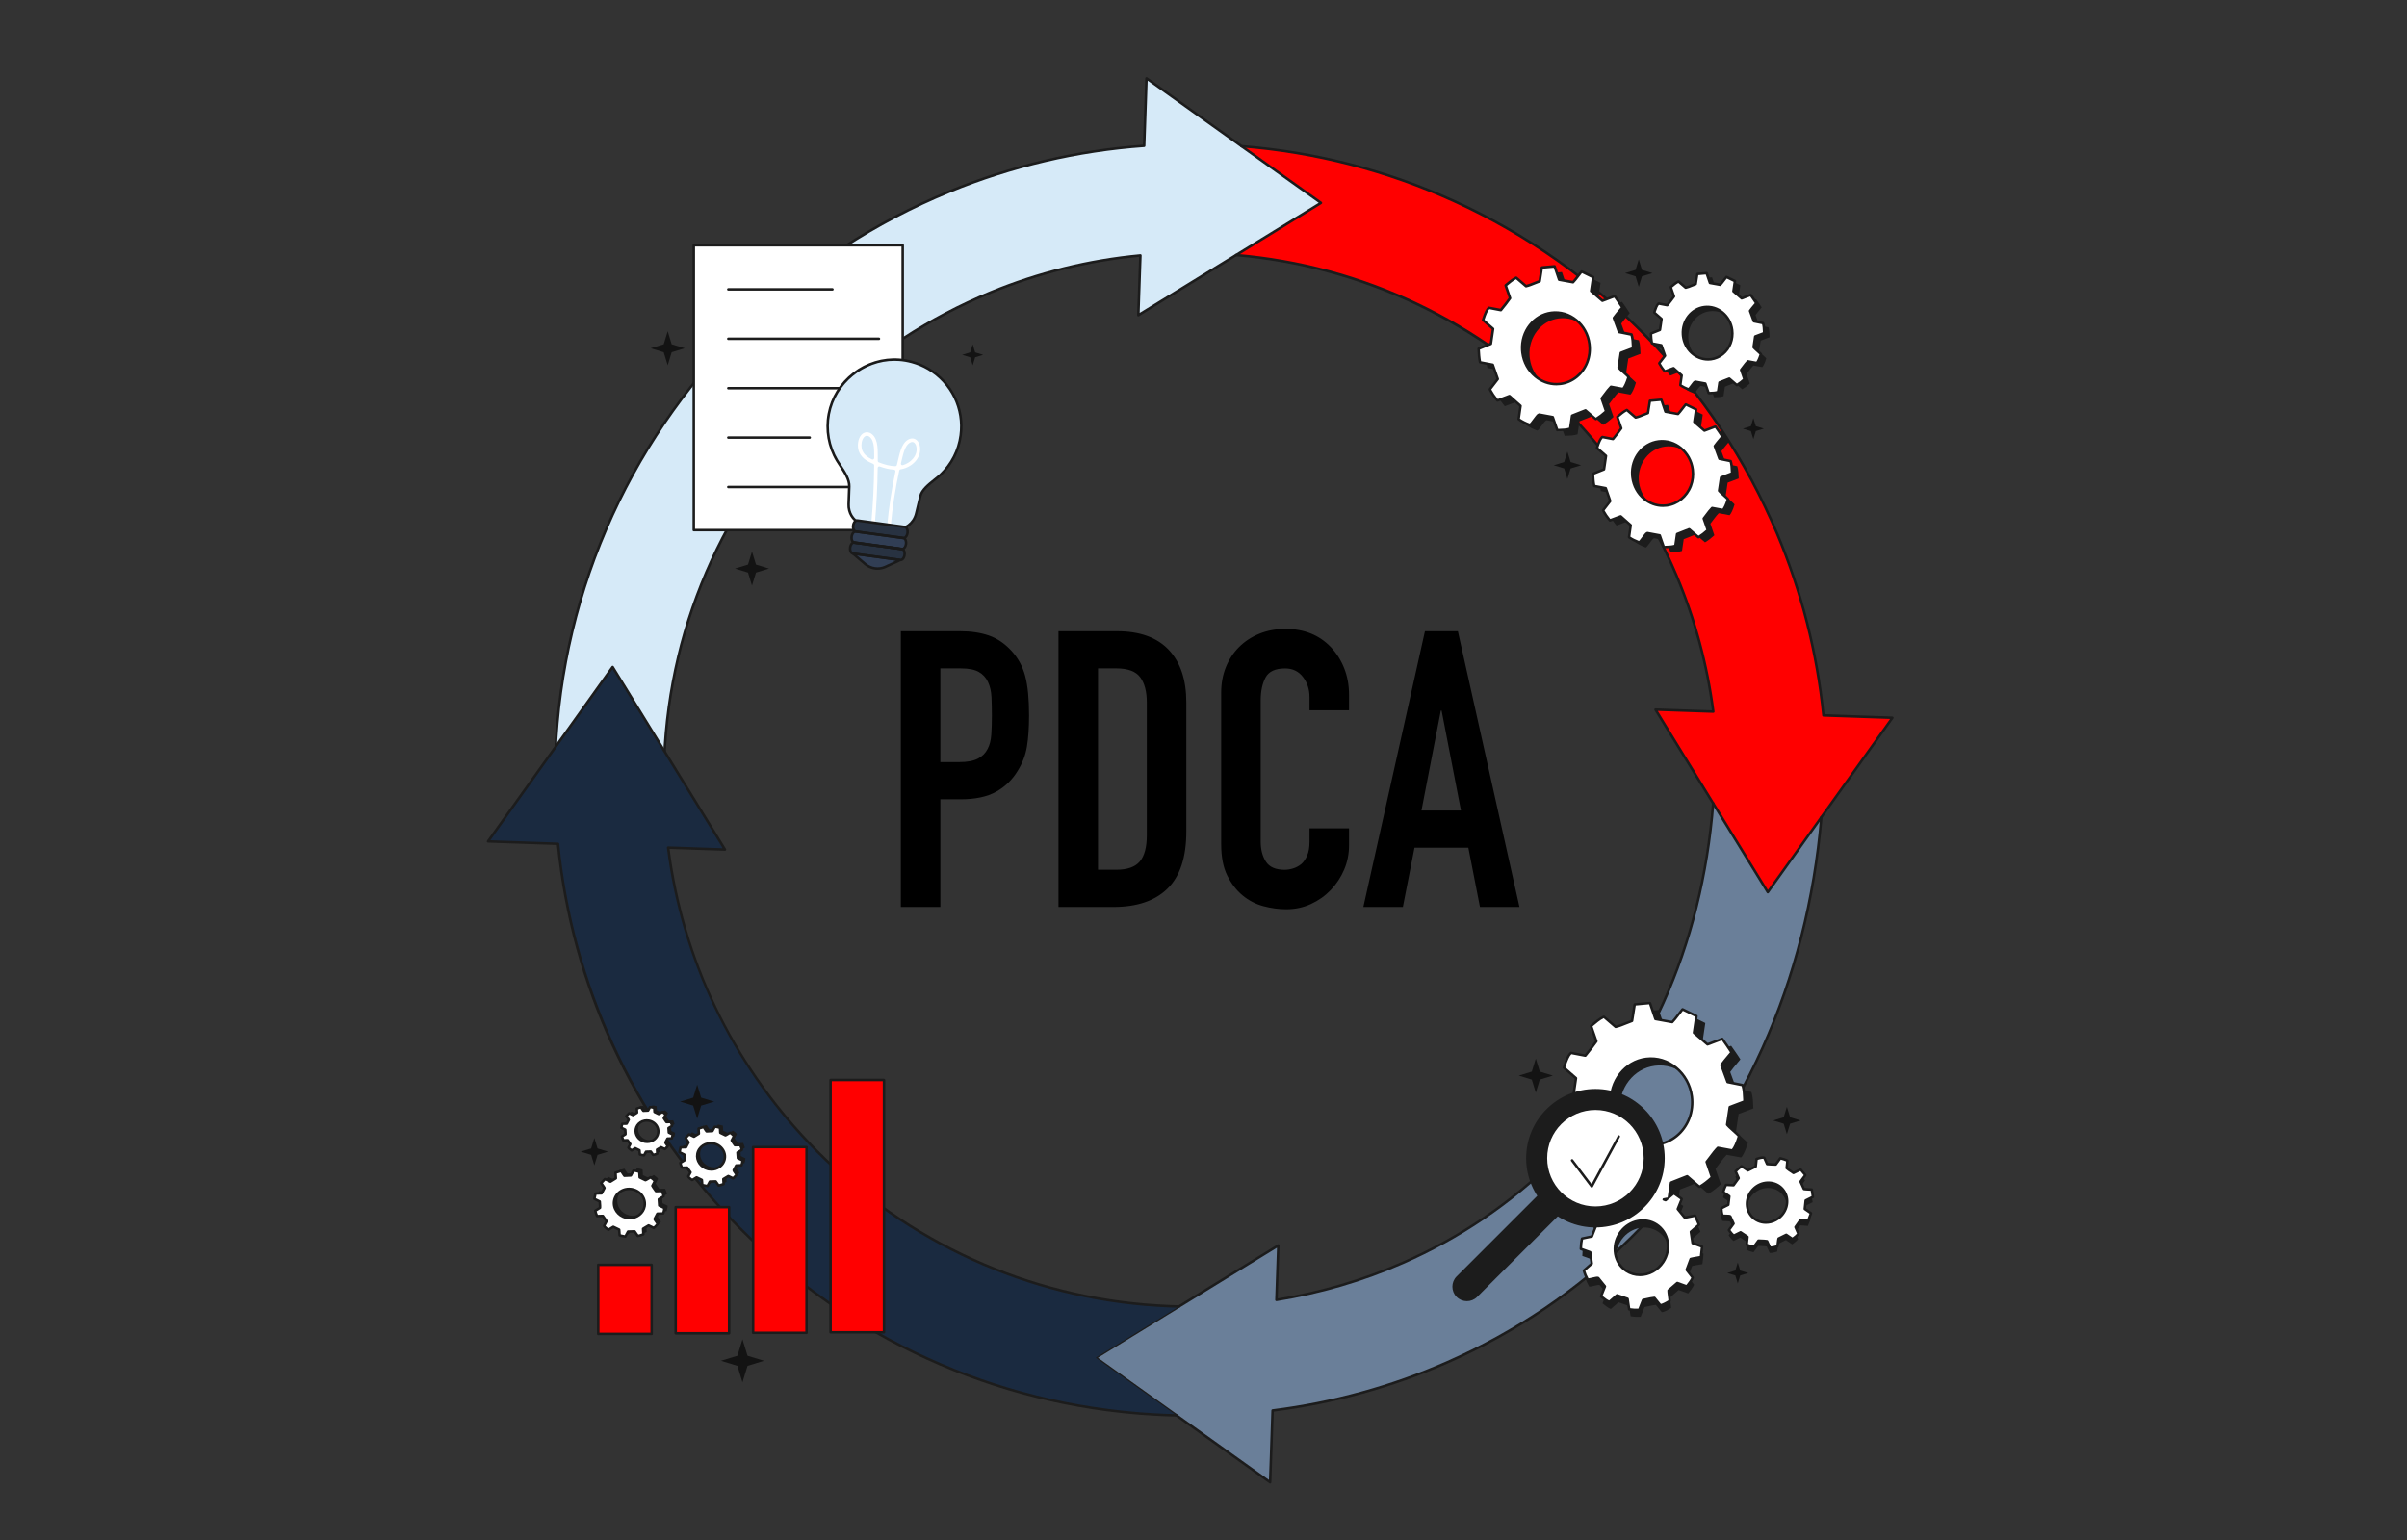<?xml version="1.0" encoding="UTF-8"?>
<svg xmlns="http://www.w3.org/2000/svg" viewBox="0 0 1771.65 1133.86">
  <rect x="0" y="0" width="1771.65" height="1133.86" fill="#333333" stroke="none"/>
  <defs>
    <style>
      .cls-1 {
        fill: #1c1c1c;
      }

      .cls-2 {
        fill: #d6eaf8;
      }

      .cls-3 {
        fill: #fff;
      }

      .cls-4 {
        fill: red;
      }

      .cls-5 {
        fill: #1a2a40;
      }

      .cls-6 {
        fill: #313e54;
      }

      .cls-7 {
        fill: #6a7f99;
      }

      .cls-8 {
        fill: #131313;
      }

      .cls-9 {
        fill: #283241;
      }

      .cls-10 {
        fill: #1a1a1a;
      }
    </style>
  </defs>
  <g id="_レイヤー_18" data-name="レイヤー_18">
    <g id="woman">
      <path class="cls-8" d="M1095.31,553.03s0,0,0,0c0,0,0,0,0,0ZM1095.31,553.02s0,0,0,0c0,0,0,0,0,0Z"/>
    </g>
    <g>
      <path class="cls-4" d="M1264.22,568.95c-.63-50.15-10.76-98.9-30.11-144.9-18.77-44.64-45.46-84.98-79.32-119.89-69.56-71.74-162.89-113.46-262.77-117.48-5.46-.22-10.98-.33-16.43-.32l-.11-80.21c6.55,0,13.2.12,19.76.38,61.06,2.46,120,16.45,175.17,41.59,26.54,12.09,52.1,26.79,75.97,43.67,23.62,16.71,45.82,35.72,65.99,56.52,20.14,20.77,38.46,43.53,54.42,67.63,16.1,24.3,29.98,50.21,41.25,77.01,23.38,55.58,35.61,114.46,36.37,175l-80.21,1.01Z"/>
      <path class="cls-2" d="M972.28,149.39l-128.41-91.73-1.71,49.7c-49.4,3.55-97.53,14.85-143.49,33.74-27.09,11.14-53.3,24.93-77.89,40.99-24.38,15.92-47.41,34.23-68.44,54.41-21.05,20.2-40.31,42.47-57.23,66.19-17.1,23.97-31.98,49.65-44.23,76.35-25.47,55.5-39.64,114.82-42.12,176.32-.45,11.08-.5,22.3-.17,33.35l80.18-2.41c-.28-9.17-.23-18.49.14-27.7,2.05-50.99,13.78-100.14,34.87-146.08,10.14-22.1,22.47-43.37,36.63-63.23,14.03-19.67,30-38.14,47.46-54.89,17.45-16.74,36.55-31.93,56.77-45.13,20.38-13.31,42.09-24.73,64.53-33.96,35.36-14.54,72.3-23.64,110.2-27.21l-1.52,43.97,134.43-82.67Z"/>
      <path class="cls-1" d="M408.6,589.63c-.24,0-.46-.09-.63-.25-.18-.17-.28-.4-.29-.65-.33-11.06-.28-22.3.17-33.41,2.48-61.62,16.68-121.06,42.2-176.67,12.27-26.74,27.18-52.48,44.31-76.5,16.95-23.77,36.24-46.08,57.34-66.32,21.07-20.22,44.15-38.56,68.57-54.52,24.64-16.09,50.9-29.91,78.04-41.07,45.67-18.78,93.77-30.13,142.94-33.75l1.69-48.87c.01-.34.21-.65.52-.8.31-.15.67-.12.95.08l128.41,91.73c.25.18.4.47.39.78-.01.31-.18.59-.44.76l-134.43,82.67c-.29.18-.65.18-.95.01-.29-.17-.47-.49-.46-.83l1.48-42.92c-37.42,3.63-74.05,12.72-108.89,27.05-22.39,9.2-44.05,20.6-64.37,33.88-20.17,13.17-39.22,28.32-56.63,45.02-17.42,16.72-33.35,35.14-47.35,54.76-14.13,19.81-26.42,41.03-36.54,63.08-21.04,45.83-32.74,94.86-34.79,145.74-.37,9.19-.42,18.49-.14,27.64.02.51-.39.94-.9.95l-80.18,2.41s-.02,0-.03,0ZM844.73,59.41l-1.65,47.98c-.02.47-.39.86-.86.89-49.27,3.54-97.45,14.87-143.2,33.68-27.04,11.12-53.19,24.88-77.74,40.91-24.33,15.89-47.31,34.16-68.3,54.3-21.01,20.16-40.23,42.39-57.11,66.06-17.06,23.92-31.91,49.56-44.14,76.19-25.42,55.39-39.56,114.59-42.03,175.97-.43,10.75-.5,21.64-.2,32.36l78.33-2.36c-.25-8.89-.19-17.92.17-26.85,2.06-51.11,13.82-100.38,34.95-146.43,10.17-22.15,22.52-43.48,36.72-63.38,14.06-19.71,30.07-38.23,47.57-55.02,17.49-16.78,36.63-32,56.9-45.24,20.42-13.34,42.19-24.79,64.68-34.04,35.33-14.53,72.5-23.7,110.47-27.28.26-.02.53.07.72.25.19.18.3.44.29.7l-1.46,42.25,131.77-81.03-125.88-89.92Z"/>
      <path class="cls-7" d="M1341.31,592.33c-4.41,63.9-19.19,124.16-43.94,179.1-23.79,52.81-56.31,99.78-96.66,139.62-39.41,38.91-85.18,69.94-136.03,92.24-40.69,17.84-83.61,29.64-127.99,35.21l-1.82,52.86-68.98-49.27-59.43-42.45,61.36-37.73,73.07-44.93-1.38,40.12c32.17-5.13,63.3-14.25,92.97-27.26,41.84-18.35,79.48-43.87,111.89-75.87,33.29-32.87,60.17-71.72,79.88-115.47,20.83-46.26,33.3-97.29,37.05-151.68,1.52-22.1,20.67-38.78,42.77-37.25,22.1,1.52,38.78,20.67,37.25,42.77Z"/>
      <polygon class="cls-4" points="1392.91 528.47 1218.51 522.46 1301.18 656.88 1392.91 528.47"/>
      <path class="cls-1" d="M934.88,1092.29c-.19,0-.38-.06-.54-.17l-128.41-91.73c-.25-.18-.4-.47-.39-.78.01-.31.18-.59.44-.76l134.43-82.67c.29-.18.65-.18.95-.01.29.17.47.49.46.83l-1.34,39c31.67-5.15,62.5-14.24,91.63-27.01,41.73-18.3,79.28-43.76,111.61-75.68,33.21-32.78,60.02-71.54,79.68-115.2,20.18-44.82,32.51-94.18,36.63-146.72.04-.51.48-.89.99-.85.51.04.89.48.85.99-4.14,52.75-16.52,102.32-36.79,147.33-19.76,43.87-46.7,82.81-80.07,115.75-32.49,32.08-70.23,57.66-112.17,76.05-29.62,12.99-60.98,22.18-93.19,27.33-.27.04-.55-.04-.76-.22-.21-.18-.32-.45-.31-.72l1.32-38.4-131.77,81.03,125.88,89.92,1.76-51.14c.02-.45.36-.83.81-.88,44.27-5.56,87.24-17.38,127.74-35.14,50.75-22.26,96.42-53.23,135.75-92.05,40.27-39.76,72.73-86.64,96.46-139.34,23.47-52.12,37.98-109.12,43.13-169.42.04-.51.49-.88,1-.84.51.04.89.49.84,1-5.16,60.51-19.73,117.71-43.29,170.02-23.83,52.91-56.42,99.98-96.85,139.9-39.49,38.98-85.35,70.08-136.31,92.43-40.42,17.73-83.3,29.56-127.47,35.19l-1.8,52.08c-.01.34-.21.65-.51.8-.13.06-.27.1-.41.1Z"/>
      <path class="cls-1" d="M1301.18,657.81s-.02,0-.03,0c-.31-.01-.59-.18-.76-.44l-82.66-134.43c-.18-.29-.18-.65-.01-.95.17-.29.48-.47.83-.46l41.45,1.43c-4.46-33.83-13.45-66.98-26.74-98.56-18.73-44.53-45.35-84.77-79.13-119.61-64.88-66.91-151.67-108.13-244.38-116.07-.51-.04-.89-.49-.84-1,.04-.51.5-.89,1-.84,46.5,3.98,91.32,16.08,133.2,35.96,41.95,19.91,79.75,47.05,112.35,80.67,33.94,35,60.69,75.43,79.51,120.18,13.49,32.07,22.58,65.76,27.01,100.12.03.27-.05.54-.23.74-.18.2-.44.31-.72.3l-40.82-1.41,81.03,131.77,89.92-125.88-49.08-1.69c-.46-.02-.84-.37-.89-.83-4.61-45.92-16.04-90.84-33.99-133.51-11.25-26.76-25.11-52.61-41.17-76.85-15.94-24.06-34.22-46.77-54.32-67.5-20.14-20.76-42.3-39.74-65.86-56.41-23.83-16.85-49.34-31.51-75.82-43.58-49.39-22.51-101.97-36.1-156.27-40.4-.51-.04-.89-.49-.85-.99.04-.51.49-.89.99-.85,54.51,4.32,107.3,17.96,156.89,40.56,26.59,12.11,52.2,26.84,76.12,43.75,23.66,16.73,45.91,35.79,66.12,56.63,20.18,20.81,38.52,43.61,54.53,67.76,16.13,24.34,30.03,50.3,41.33,77.16,17.91,42.59,29.37,87.41,34.04,133.24l49.99,1.72c.34.01.65.21.8.51.15.31.12.67-.08.95l-91.73,128.41c-.17.24-.45.39-.75.39Z"/>
      <path class="cls-5" d="M806.47,999.64l59.43,42.45c-2.77-.06-5.54-.15-8.29-.26-4.48-.18-11.65-.59-17.64-1.05h0c-.61-.04-1.22-.1-1.83-.14-.57-.05-1.13-.09-1.66-.14-57.16-4.85-112.19-19.9-163.61-44.76-50.79-24.56-96.35-57.8-135.4-98.83-72.09-75.72-116.42-172.6-126.75-275.66l-51.52-1.78,91.73-128.41,82.67,134.43-41.82-1.44c10.47,81.31,46.58,157.46,103.79,217.56,32.38,34.01,70.14,61.57,112.21,81.92,42.36,20.47,87.7,32.91,134.82,36.99h0c4.78.43,13.57.97,18.23,1.16,2.33.1,4.66.17,7,.22l-61.36,37.73Z"/>
      <path class="cls-1" d="M865.9,1043.02s-.01,0-.02,0c-2.76-.06-5.55-.15-8.31-.26-4.79-.19-11.98-.62-17.55-1.04-.04,0-.09,0-.13,0-.31-.02-.61-.05-.92-.08-.3-.03-.61-.05-.91-.08-.57-.05-1.13-.09-1.67-.14-57.28-4.86-112.44-19.95-163.93-44.84-50.9-24.61-96.54-57.92-135.66-99.02-35.9-37.71-65.07-80.71-86.71-127.83-21.47-46.75-35-96.39-40.21-147.57l-50.71-1.75c-.34-.01-.65-.21-.8-.51-.15-.31-.12-.67.08-.95l91.73-128.41c.18-.25.48-.4.78-.39.31.01.59.18.76.44l82.67,134.43c.18.29.18.65.01.95-.17.29-.49.47-.83.46l-40.73-1.4c10.72,81.49,46.46,156.15,103.4,215.96,32.3,33.93,69.97,61.42,111.95,81.72,42.21,20.4,87.42,32.82,134.4,36.9.04,0,.07,0,.11,0,4.81.44,13.56.98,18.18,1.16,2.16.09,4.44.16,6.98.22.51.01.91.44.9.95-.01.51-.43.92-.95.9-2.55-.06-4.85-.13-7.01-.22-4.61-.18-13.31-.71-18.17-1.16-.03,0-.07,0-.1,0-47.24-4.09-92.71-16.57-135.15-37.08-42.18-20.4-80.03-48.02-112.48-82.11-28.49-29.92-51.9-63.93-69.59-101.06-17.63-37-29.22-76.37-34.45-117.02-.03-.27.05-.54.23-.74.18-.2.45-.31.72-.3l40.1,1.38-81.03-131.77-89.92,125.88,49.8,1.72c.46.02.84.37.89.83,10.27,102.51,55.19,200.22,126.5,275.11,38.97,40.94,84.43,74.12,135.13,98.63,51.29,24.8,106.23,39.82,163.28,44.67.54.05,1.09.09,1.66.14.31.02.61.05.92.08.26.02.52.04.78.07.04,0,.08,0,.12,0,5.57.42,12.81.85,17.61,1.04,2.75.11,5.53.2,8.28.26.51.01.91.43.9.94-.01.5-.42.9-.92.9Z"/>
    </g>
    <g>
      <path class="cls-1" d="M1198.47,263.96c3.17-1.2,6.08-2.31,9.01-3.42-.2-3.41-.12-6.76-1.19-10.04-3.09-.62-6.08-1.23-9.17-1.86-1.26-3.43-2.49-6.82-3.8-10.38.64-.84,1.31-1.79,2.03-2.68,1.38-1.7,2.8-3.36,4.2-5.04-1.23-2.09-5.33-7.88-5.68-8.32-3.15,1.18-6.08,2.28-9.04,3.4-2.75-2.38-5.5-4.76-8.25-7.14.5-3.4.99-6.7,1.5-10.2-2.9-1.41-5.7-2.78-8.52-4.16-1.65,2.02-3.1,4.08-4.65,5.97-.53.66-1.08,1.29-1.66,1.9-3.52-.64-6.85-1.25-10.26-1.87-1.11-3.26-2.19-6.45-3.33-9.82-1.72.15-3.45.31-5.18.46-1.4.12-2.78.25-4.19.38-.55,3.46-1.07,6.76-1.6,10.12-3.47,1.19-6.68,2.9-10.06,3.63-2.53-2.17-4.87-4.18-7.22-6.21-2.91,1.48-5.26,3.57-7.76,5.67,1.04,3,2.08,5.99,3.25,9.36-2.08,2.93-4.41,5.93-6.77,8.79-3.09-.6-5.95-1.14-8.74-1.68-1.41,1.08-2.71,3.75-4.37,9.02,2.4,2.1,4.88,4.25,7.39,6.44-.48,3.29-.96,6.54-1.45,9.94-.06.37-.11.73-.16,1.1-2.96,1.19-5.92,2.37-9.04,3.62.19,3.32.33,6.64,1.04,9.97,3.23.62,6.34,1.22,9.4,1.8,1.26,3.61,2.46,7.06,3.68,10.55-1.99,2.58-3.96,5.12-5.86,7.59,1.61,3.09,3.48,5.71,5.58,8.23,3-1.13,5.93-2.23,8.86-3.33,2.82,2.51,5.53,4.91,8.18,7.26-.49,3.43-.95,6.59-1.41,9.82,2.67,1.89,5.43,3.15,8.34,4.22.45-.41.9-.73,1.24-1.16,1.23-1.56,2.46-3.13,3.61-4.76.54-.77,1.12-1.4,1.91-1.7,1.75.32,3.47.65,5.18.96,1.62.3,3.24.6,4.83.9,1.11,3.2,2.19,6.33,3.32,9.58,3.18-.16,6.39-.02,9.5-1.08.11-.76.22-1.48.32-2.22.36-2.46.72-4.89,1.09-7.37,3.24-1.28,6.48-2.56,9.87-3.9,2.51,2.16,5.04,4.34,7.54,6.5,2.89-1.69,5.35-3.69,7.63-5.8-1.14-3.29-2.19-6.36-3.27-9.48,2.32-2.88,4.29-5.96,6.87-8.59,3.01.56,5.94,1.1,8.83,1.64,1.24-1.14,2.84-4.58,4.1-8.85-.42-.43-.88-.93-1.37-1.39-1.52-1.4-3.07-2.77-4.59-4.17-.49-.46-.93-.99-1.31-1.4.06-.42.12-.83.19-1.25.5-3.34.97-6.5,1.43-9.53ZM1153.97,286.82c-13.61,1.74-26.14-8.58-27.98-23.04-.07-.59-.13-1.18-.17-1.76-.9-13.75,8.41-25.91,21.47-27.57,13.61-1.74,26.14,8.58,27.98,23.04.6,4.7,0,9.27-1.56,13.34-3.23,8.46-10.56,14.82-19.75,15.99Z"/>
      <path class="cls-1" d="M1271.65,355.35c2.85-1.08,5.48-2.08,8.11-3.08-.18-3.07-.11-6.09-1.07-9.04-2.78-.56-5.47-1.11-8.25-1.67-1.13-3.09-2.24-6.14-3.42-9.34.57-.76,1.18-1.61,1.83-2.41,1.24-1.53,2.52-3.02,3.78-4.53-1.11-1.88-4.8-7.09-5.11-7.49-2.83,1.06-5.47,2.06-8.14,3.06-2.47-2.14-4.95-4.29-7.43-6.43.45-3.06.89-6.03,1.35-9.18-2.61-1.27-5.13-2.5-7.67-3.74-1.48,1.82-2.79,3.67-4.19,5.38-.48.59-.97,1.16-1.49,1.71-3.17-.58-6.17-1.12-9.24-1.68-1-2.93-1.97-5.81-2.99-8.84-1.54.14-3.11.28-4.66.41-1.26.11-2.51.23-3.78.34-.49,3.12-.96,6.09-1.44,9.11-3.12,1.07-6.01,2.61-9.06,3.26-2.27-1.95-4.38-3.77-6.5-5.59-2.62,1.34-4.73,3.21-6.99,5.1.94,2.7,1.87,5.4,2.93,8.43-1.87,2.64-3.97,5.34-6.09,7.91-2.78-.54-5.36-1.03-7.87-1.51-1.27.97-2.44,3.37-3.93,8.12,2.16,1.89,4.39,3.83,6.65,5.79-.43,2.96-.86,5.89-1.31,8.94-.05.33-.1.66-.15.99-2.66,1.07-5.32,2.13-8.14,3.26.17,2.99.29,5.97.94,8.97,2.91.56,5.71,1.09,8.46,1.62,1.13,3.25,2.22,6.36,3.31,9.5-1.8,2.33-3.56,4.61-5.27,6.83,1.45,2.78,3.13,5.14,5.02,7.41,2.7-1.02,5.34-2.01,7.97-3,2.54,2.25,4.98,4.42,7.36,6.54-.44,3.08-.85,5.93-1.27,8.84,2.4,1.7,4.89,2.84,7.5,3.8.41-.37.81-.66,1.11-1.04,1.11-1.41,2.21-2.82,3.25-4.28.49-.69,1-1.26,1.72-1.53,1.57.29,3.13.58,4.66.87,1.46.27,2.91.54,4.35.81,1,2.88,1.97,5.7,2.99,8.63,2.86-.15,5.75-.02,8.55-.98.1-.68.2-1.33.29-2,.33-2.22.65-4.4.98-6.64,2.92-1.16,5.83-2.3,8.88-3.51,2.26,1.94,4.54,3.91,6.79,5.85,2.6-1.52,4.81-3.32,6.87-5.22-1.02-2.96-1.97-5.72-2.94-8.53,2.09-2.59,3.87-5.37,6.18-7.73,2.71.5,5.35.99,7.95,1.48,1.12-1.03,2.56-4.13,3.69-7.96-.38-.38-.79-.84-1.24-1.25-1.37-1.26-2.77-2.49-4.13-3.75-.44-.41-.84-.89-1.18-1.26.06-.37.11-.75.17-1.12.45-3,.88-5.85,1.29-8.58ZM1231.59,375.93c-12.25,1.56-23.53-7.72-25.19-20.74-.07-.53-.12-1.06-.15-1.58-.81-12.38,7.57-23.32,19.32-24.82,12.25-1.56,23.53,7.72,25.19,20.74.54,4.23,0,8.34-1.4,12.01-2.91,7.62-9.5,13.34-17.77,14.4Z"/>
      <path class="cls-1" d="M1295.9,250.8c2.32-.88,4.46-1.69,6.6-2.5-.15-2.5-.09-4.95-.87-7.35-2.26-.46-4.45-.9-6.72-1.36-.92-2.52-1.82-5-2.78-7.61.47-.62.96-1.31,1.49-1.96,1.01-1.24,2.05-2.46,3.07-3.69-.9-1.53-3.9-5.77-4.16-6.1-2.31.86-4.45,1.67-6.62,2.49-2.01-1.74-4.03-3.49-6.05-5.23.37-2.49.72-4.91,1.1-7.47-2.12-1.03-4.18-2.04-6.24-3.05-1.21,1.48-2.27,2.99-3.41,4.38-.39.48-.79.95-1.21,1.39-2.58-.47-5.02-.91-7.52-1.37-.81-2.39-1.6-4.73-2.44-7.19-1.26.11-2.53.22-3.8.34-1.02.09-2.04.18-3.07.28-.4,2.54-.78,4.95-1.17,7.41-2.54.87-4.89,2.12-7.37,2.66-1.85-1.59-3.57-3.07-5.29-4.55-2.13,1.09-3.85,2.61-5.69,4.15.76,2.2,1.53,4.39,2.38,6.86-1.53,2.15-3.23,4.34-4.96,6.44-2.26-.44-4.36-.84-6.4-1.23-1.04.79-1.98,2.74-3.2,6.61,1.76,1.54,3.57,3.11,5.41,4.72-.35,2.41-.7,4.79-1.06,7.28-.04.27-.08.54-.12.8-2.17.87-4.33,1.73-6.62,2.65.14,2.43.24,4.86.76,7.3,2.37.46,4.65.89,6.89,1.32.92,2.65,1.81,5.18,2.7,7.73-1.46,1.89-2.9,3.75-4.29,5.56,1.18,2.27,2.55,4.18,4.09,6.03,2.2-.83,4.34-1.63,6.49-2.44,2.07,1.84,4.05,3.6,5.99,5.32-.36,2.51-.69,4.83-1.03,7.19,1.95,1.38,3.98,2.31,6.11,3.09.33-.3.66-.53.91-.85.9-1.14,1.8-2.29,2.64-3.48.4-.56.82-1.03,1.4-1.24,1.28.24,2.54.47,3.79.71,1.19.22,2.37.44,3.54.66.82,2.35,1.61,4.64,2.43,7.02,2.33-.12,4.68-.02,6.96-.79.08-.55.16-1.09.24-1.63.26-1.8.53-3.58.8-5.4,2.38-.94,4.74-1.88,7.23-2.86,1.84,1.58,3.69,3.18,5.53,4.76,2.12-1.24,3.92-2.7,5.59-4.25-.83-2.41-1.61-4.66-2.39-6.95,1.7-2.11,3.15-4.37,5.03-6.29,2.21.41,4.35.81,6.47,1.2.91-.84,2.08-3.36,3.01-6.48-.31-.31-.64-.68-1.01-1.02-1.12-1.03-2.25-2.03-3.36-3.06-.36-.34-.68-.72-.96-1.03.05-.3.09-.61.14-.91.36-2.44.71-4.76,1.05-6.98ZM1263.3,267.54c-9.97,1.27-19.15-6.29-20.5-16.88-.05-.43-.1-.86-.12-1.29-.66-10.07,6.16-18.98,15.73-20.2,9.97-1.27,19.15,6.29,20.5,16.88.44,3.44,0,6.79-1.14,9.77-2.37,6.2-7.73,10.86-14.47,11.72Z"/>
    </g>
    <g>
      <g>
        <g>
          <rect class="cls-3" x="510.66" y="180.58" width="153.78" height="209.73"/>
          <path class="cls-1" d="M664.44,391.23h-153.78c-.51,0-.92-.41-.92-.92v-209.73c0-.51.41-.92.92-.92h153.78c.51,0,.92.41.92.92v209.73c0,.51-.41.92-.92.92ZM511.58,389.39h151.93v-207.88h-151.93v207.88Z"/>
        </g>
        <path class="cls-1" d="M612.71,213.98h-76.65c-.51,0-.92-.41-.92-.92s.41-.92.92-.92h76.65c.51,0,.92.41.92.92s-.41.92-.92.92Z"/>
        <path class="cls-1" d="M646.94,250.36h-110.88c-.51,0-.92-.41-.92-.92s.41-.92.92-.92h110.88c.51,0,.92.41.92.92s-.41.92-.92.92Z"/>
        <path class="cls-1" d="M627.35,286.73h-91.28c-.51,0-.92-.41-.92-.92s.41-.92.92-.92h91.28c.51,0,.92.41.92.92s-.41.92-.92.92Z"/>
        <path class="cls-1" d="M595.99,323.1h-59.93c-.51,0-.92-.41-.92-.92s.41-.92.92-.92h59.93c.51,0,.92.41.92.92s-.41.92-.92.92Z"/>
        <path class="cls-1" d="M646.94,359.48h-110.88c-.51,0-.92-.41-.92-.92s.41-.92.92-.92h110.88c.51,0,.92.41.92.92s-.41.92-.92.92Z"/>
      </g>
      <g id="bulb">
        <g id="bulb-2" data-name="bulb">
          <path class="cls-2" d="M683.4,271.64s0,0,0,0c-3.75-2.22-7.84-3.96-12.19-5.14-3-.81-6.11-1.39-9.35-1.62-24.67-1.8-47.22,15.55-51.81,39.85-2.35,12.42.16,24.51,6.11,34.44,3.32,5.54,9.17,12.52,8.94,18.97l-.47,13.21c-.06,1.56.13,3.06.5,4.49h0c1.43,5.45,5.75,9.64,11.27,10.39l19.74,2.68,2.88.39c6.94.94,13.53-3.86,15.29-11.14l3.15-12.97c1.52-6.26,10.21-11.25,14.87-15.69,7.79-7.43,13.21-17.45,14.77-28.94,2.74-20.19-7.2-39.15-23.7-48.91Z"/>
          <path class="cls-10" d="M660.76,390.34c-.62,0-1.24-.04-1.87-.13l-22.62-3.07c-5.76-.78-10.48-5.13-12.04-11.07-.41-1.57-.59-3.17-.53-4.75l.47-13.21c.17-4.76-3.3-10.02-6.37-14.66-.88-1.33-1.71-2.59-2.44-3.81-6.3-10.52-8.51-22.98-6.22-35.09,2.27-11.98,8.91-22.73,18.72-30.28,9.81-7.55,21.91-11.21,34.06-10.33,3.13.23,6.25.77,9.52,1.65,4.36,1.17,8.53,2.94,12.42,5.24,0,0,0,0,0,0,17.38,10.28,26.86,29.84,24.14,49.83-1.54,11.38-6.75,21.57-15.05,29.49-1.32,1.26-2.92,2.53-4.61,3.88-4.21,3.35-8.97,7.14-10,11.37l-3.15,12.97c-1.72,7.1-7.75,11.96-14.44,11.96ZM658.41,265.67c-22.71,0-43.18,16.66-47.45,39.23-2.21,11.66-.08,23.66,5.99,33.79.71,1.18,1.53,2.42,2.4,3.74,3.22,4.87,6.87,10.39,6.68,15.74l-.47,13.21c-.05,1.41.11,2.83.47,4.22,1.37,5.22,5.49,9.03,10.5,9.71l22.62,3.07c6.48.88,12.61-3.61,14.27-10.44l3.15-12.97c1.18-4.84,6.21-8.84,10.64-12.38,1.66-1.32,3.23-2.57,4.49-3.77,7.99-7.62,13-17.44,14.49-28.4,2.61-19.25-6.51-38.09-23.25-47.99h0c-3.74-2.21-7.77-3.91-11.96-5.04-3.16-.85-6.16-1.37-9.18-1.59-1.13-.08-2.26-.12-3.39-.12Z"/>
          <path class="cls-3" d="M641.28,385.8c1.29-14.35,2-28.84,2.13-43.2,0-.46-.27-.88-.69-1.06,0,0,0,0,0,0-3.98-1.72-8.05-3.79-10.21-8.41-1.38-2.94-1.4-7.24-.06-10.44.89-2.12,2.25-3.55,3.95-4.15,3.15-1.11,6.61,1.03,8.23,5.1,1.27,3.17,1.39,6.72,1.42,10.71.01,1.66.01,3.32,0,4.98,0,.47.29.9.73,1.07,4.08,1.59,8.21,2.79,12.22,2.84.54,0,1.01-.36,1.13-.89.49-2.15,1.01-4.29,1.54-6.42.83-3.33,1.73-6.53,3.49-9.13,2.25-3.32,5.56-4.75,8.26-3.57,3.48,1.53,4.51,6.73,3.46,10.66-.92,3.47-3.25,6.57-6.56,8.75-2.42,1.59-4.94,2.51-7.51,2.92-.46.07-.83.43-.93.88-2.91,13.35-5,26.95-6.22,40.57-.06.63-.61,1.09-1.23,1.04l-.34-.03c-.63-.05-1.1-.61-1.04-1.24,1.2-13.29,3.21-26.56,6-39.61.15-.69-.35-1.34-1.05-1.38-3.52-.19-7.05-1.11-10.46-2.33-.74-.26-1.52.28-1.53,1.06-.17,13.81-.89,27.73-2.12,41.52-.06.63-.61,1.09-1.24,1.03l-.33-.03c-.63-.06-1.09-.61-1.03-1.24ZM671.78,325.45c-1.54-.21-3.33,1.16-4.44,2.8-1.53,2.25-2.35,5.21-3.12,8.31-.38,1.52-.75,3.05-1.11,4.57-.2.85.6,1.61,1.43,1.36,1.49-.45,2.94-1.12,4.36-2.05,1.6-1.05,4.44-3.39,5.47-7.23.84-3.15-.11-6.77-1.99-7.59-.19-.08-.39-.14-.59-.16ZM638.42,320.88c-.38-.05-.77-.02-1.16.12-.97.34-1.82,1.3-2.41,2.69-1.06,2.53-1.05,6.03.02,8.32,1.44,3.09,4.09,4.86,6.92,6.23.76.37,1.64-.19,1.64-1.03,0-.95,0-1.9-.01-2.86-.02-3.72-.13-7.01-1.23-9.76-.73-1.83-2.19-3.5-3.77-3.72Z"/>
          <path class="cls-9" d="M664.82,396.11l-34.82-4.73c-1.43-.19-2.35-2.18-2.04-4.44.31-2.26,1.72-3.93,3.15-3.73l34.82,4.73c1.43.19,2.35,2.18,2.04,4.44-.31,2.26-1.72,3.93-3.15,3.73Z"/>
          <path class="cls-6" d="M629.09,403.13l-1.09,3.71c-.13.43.01.9.36,1.19l8.5,7.24c4.16,3.54,10.01,4.34,14.96,2.03l10.03-4.66c.46-.21.72-.7.65-1.2l-.57-4c-.07-.5-.47-.9-.98-.97l-30.61-4.15c-.56-.08-1.09.27-1.25.81Z"/>
          <path class="cls-9" d="M662.62,412.28l-34.82-4.73c-1.43-.19-2.35-2.18-2.04-4.44.31-2.26,1.72-3.93,3.15-3.73l34.82,4.73c1.43.19,2.35,2.18,2.04,4.44-.31,2.26-1.72,3.93-3.15,3.73Z"/>
          <path class="cls-6" d="M663.71,404.24l-34.82-4.73c-1.43-.19-2.35-2.18-2.04-4.44.31-2.26,1.72-3.93,3.15-3.73l34.82,4.73c1.43.19,2.35,2.18,2.04,4.44-.31,2.26-1.72,3.93-3.15,3.73Z"/>
          <path class="cls-10" d="M665.04,397.05c-.12,0-.23,0-.35-.02l-34.82-4.73c-1-.14-1.87-.86-2.39-1.98-.46-1-.62-2.24-.44-3.5.38-2.8,2.22-4.79,4.19-4.52l34.82,4.73c1,.14,1.87.86,2.39,1.98.46,1,.62,2.24.44,3.5-.17,1.26-.65,2.42-1.36,3.26-.7.83-1.59,1.29-2.48,1.29ZM630.88,384.12c-.78,0-1.78,1.21-2.01,2.95-.12.91-.02,1.81.29,2.48.24.53.59.87.96.92l34.82,4.73h0c.36.05.79-.18,1.17-.63.48-.56.82-1.41.94-2.31.12-.91.02-1.81-.29-2.48-.24-.53-.59-.87-.96-.92l-34.82-4.73s-.06,0-.1,0Z"/>
          <path class="cls-10" d="M645.94,419.53c-3.48,0-6.93-1.21-9.68-3.55l-8.5-7.24c-.26-.22-.46-.5-.58-.81-.12-.31-.07-.65.13-.91s.53-.39.85-.35l34.28,4.65c.31.04.58.24.72.53.13.29.11.62-.07.89-.21.32-.5.57-.85.73l-10.03,4.66c-2,.93-4.14,1.38-6.27,1.38ZM630.79,408.9l6.67,5.67c3.87,3.3,9.36,4.04,13.97,1.9l7.94-3.69-28.58-3.88Z"/>
          <g>
            <path class="cls-10" d="M662.84,413.22c-.12,0-.23,0-.35-.02l-.3-.04-34.52-4.68c-1.97-.27-3.21-2.67-2.83-5.48.33-2.42,1.75-4.28,3.47-4.52.17-.02.34,0,.5.07.07.03.14.05.2.06l34.83,4.73c.07,0,.14,0,.21,0,.17-.02.34,0,.5.07,1.59.69,2.47,2.86,2.14,5.28h0c-.17,1.26-.65,2.42-1.36,3.26-.7.83-1.59,1.29-2.48,1.29ZM628.38,400.35c-.71.25-1.5,1.33-1.71,2.9-.25,1.81.46,3.29,1.25,3.4l.25.03,34.58,4.69c.36.05.79-.18,1.17-.63.48-.56.82-1.41.94-2.31.21-1.55-.27-2.82-.88-3.25-.13,0-.26,0-.39-.02l-34.83-4.73c-.13-.02-.26-.04-.38-.08ZM665.77,408.55h0,0Z"/>
            <path class="cls-10" d="M663.94,405.18c-.12,0-.23,0-.35-.02l-34.83-4.73c-.23-.03-.47-.1-.7-.19-.38-.16-.6-.56-.55-.97.05-.41.37-.73.78-.79.24-.04.48-.04.72,0l34.83,4.73c.23.03.47.1.7.19.38.16.6.56.55.97-.05.41-.37.73-.78.79-.12.02-.25.03-.37.03Z"/>
          </g>
          <path class="cls-10" d="M663.94,405.18c-.12,0-.23,0-.35-.02l-34.83-4.73c-.23-.03-.47-.1-.7-.19-1.59-.69-2.47-2.86-2.14-5.28.35-2.61,1.95-4.53,3.81-4.55.12,0,.25,0,.38.02l34.82,4.73c.14.02.27.05.39.09,1.76.51,2.8,2.78,2.44,5.39h0c-.33,2.42-1.75,4.28-3.47,4.52-.12.02-.24.03-.37.03ZM629.78,392.25s0,0-.01,0c-.78,0-1.77,1.2-2.01,2.95-.23,1.69.36,3.04,1.04,3.34.07.03.14.05.21.06l34.83,4.73c.07,0,.14,0,.21,0,.75-.11,1.67-1.24,1.9-2.94h0c.24-1.75-.4-3.16-1.14-3.37-.05-.01-.08-.02-.11-.03l-34.82-4.73s-.06,0-.09,0Z"/>
        </g>
      </g>
    </g>
    <g>
      <path class="cls-1" d="M473.22,865.16c-.09-1.46-.17-2.8-.25-4.15-1.43-.36-2.8-.82-4.28-.8-.65,1.19-1.29,2.34-1.94,3.53-1.58.08-3.13.15-4.76.23-.26-.37-.57-.77-.84-1.18-.52-.79-1.02-1.58-1.53-2.37-1.02.24-3.93,1.18-4.15,1.27.08,1.45.16,2.79.24,4.16-1.33.82-2.67,1.65-4,2.48-1.34-.64-2.63-1.27-4-1.93-.95,1.01-1.88,1.99-2.81,2.97.62.94,1.28,1.8,1.86,2.68.2.3.39.61.57.93-.72,1.36-1.4,2.66-2.09,3.98-1.48.04-2.93.07-4.47.11-.16.73-.32,1.46-.48,2.19-.13.59-.25,1.18-.38,1.77,1.35.67,2.64,1.31,3.96,1.96.04,1.58.33,3.12.2,4.61-1.22.76-2.35,1.46-3.48,2.17.24,1.39.79,2.62,1.33,3.92,1.37-.04,2.73-.09,4.27-.13.94,1.23,1.87,2.58,2.75,3.92-.64,1.19-1.24,2.3-1.82,3.38.26.72,1.19,1.6,3.15,2.96,1.17-.72,2.38-1.46,3.6-2.21,1.29.62,2.57,1.24,3.9,1.88.14.07.29.14.43.21.11,1.37.21,2.74.33,4.19,1.39.35,2.77.72,4.23.85.67-1.25,1.32-2.45,1.95-3.64,1.65-.05,3.22-.11,4.82-.16.81,1.15,1.6,2.29,2.37,3.39,1.48-.26,2.8-.7,4.1-1.24-.08-1.38-.15-2.73-.23-4.07,1.39-.84,2.73-1.64,4.04-2.43,1.35.64,2.59,1.24,3.86,1.84,1.12-.86,2-1.83,2.81-2.89-.11-.24-.18-.47-.32-.66-.48-.71-.97-1.41-1.49-2.1-.25-.32-.43-.64-.45-1,.36-.68.71-1.35,1.06-2.01.33-.63.66-1.25.99-1.87,1.46-.05,2.89-.09,4.37-.13.34-1.33.81-2.63.78-4.05-.3-.14-.58-.28-.87-.42-.97-.47-1.92-.93-2.89-1.4-.11-1.5-.22-2.99-.34-4.56,1.21-.75,2.43-1.52,3.64-2.27-.32-1.41-.83-2.67-1.4-3.89-1.5.04-2.9.08-4.32.12-.89-1.33-1.9-2.53-2.65-3.93.62-1.17,1.22-2.3,1.81-3.42-.31-.66-1.52-1.76-3.11-2.83-.23.12-.5.24-.75.39-.77.45-1.54.91-2.31,1.35-.25.14-.53.25-.75.36-.16-.08-.33-.16-.49-.24-1.31-.63-2.55-1.24-3.74-1.81ZM476.9,886.4c-1.04,5.82-6.89,9.65-13.08,8.55-.25-.04-.5-.1-.74-.16-5.77-1.4-9.58-6.79-8.58-12.38,1.04-5.82,6.89-9.65,13.08-8.55,2.01.36,3.81,1.19,5.29,2.36,3.07,2.42,4.74,6.25,4.04,10.18Z"/>
      <path class="cls-1" d="M532.32,832.51c-.08-1.31-.15-2.52-.22-3.73-1.29-.32-2.52-.74-3.86-.72-.59,1.07-1.16,2.11-1.75,3.18-1.42.07-2.81.13-4.28.2-.24-.33-.51-.69-.76-1.06-.47-.71-.92-1.42-1.38-2.14-.92.22-3.54,1.06-3.74,1.14.07,1.3.14,2.51.21,3.74-1.2.74-2.4,1.49-3.6,2.23-1.2-.58-2.37-1.14-3.6-1.74-.86.91-1.69,1.79-2.53,2.67.56.84,1.15,1.62,1.67,2.42.18.27.35.55.51.83-.64,1.23-1.26,2.39-1.88,3.58-1.34.03-2.64.06-4.02.09-.14.65-.29,1.31-.43,1.97-.12.53-.23,1.06-.35,1.6,1.22.6,2.38,1.18,3.56,1.76.04,1.42.3,2.81.18,4.15-1.1.68-2.11,1.32-3.14,1.96.21,1.25.71,2.36,1.2,3.53,1.23-.04,2.46-.08,3.84-.12.84,1.11,1.68,2.32,2.47,3.52-.58,1.07-1.11,2.07-1.64,3.04.24.65,1.07,1.44,2.83,2.66,1.05-.65,2.14-1.31,3.24-1.99,1.16.56,2.31,1.11,3.51,1.69.13.06.26.12.39.19.1,1.23.19,2.47.29,3.77,1.25.31,2.5.65,3.81.77.6-1.12,1.19-2.21,1.76-3.27,1.48-.05,2.9-.09,4.33-.14.73,1.04,1.44,2.06,2.13,3.05,1.33-.24,2.52-.63,3.69-1.11-.07-1.24-.14-2.45-.21-3.67,1.25-.75,2.46-1.48,3.64-2.19,1.21.58,2.33,1.11,3.47,1.66,1.01-.77,1.8-1.65,2.53-2.6-.1-.21-.17-.42-.28-.59-.44-.64-.87-1.27-1.34-1.89-.22-.29-.39-.58-.41-.9.32-.61.64-1.21.96-1.81.3-.57.6-1.13.89-1.69,1.32-.04,2.6-.08,3.93-.12.31-1.2.73-2.37.7-3.64-.27-.13-.52-.25-.78-.38-.87-.42-1.73-.83-2.6-1.26-.1-1.35-.2-2.69-.3-4.11,1.09-.68,2.19-1.36,3.28-2.04-.29-1.27-.75-2.41-1.26-3.5-1.35.04-2.61.08-3.89.11-.8-1.19-1.71-2.28-2.39-3.54.56-1.05,1.1-2.07,1.63-3.08-.28-.59-1.37-1.58-2.8-2.54-.21.11-.45.22-.68.35-.69.4-1.38.82-2.08,1.22-.23.13-.47.23-.67.32-.15-.07-.29-.14-.44-.21-1.18-.57-2.29-1.11-3.36-1.63ZM535.63,851.64c-.93,5.24-6.21,8.69-11.77,7.7-.23-.04-.45-.09-.67-.14-5.2-1.26-8.62-6.11-7.73-11.14.93-5.24,6.21-8.69,11.77-7.7,1.81.32,3.43,1.07,4.76,2.12,2.76,2.18,4.27,5.63,3.64,9.16Z"/>
      <path class="cls-1" d="M483.5,817.5c-.06-1.07-.12-2.05-.18-3.04-1.05-.26-2.05-.6-3.14-.59-.48.87-.94,1.72-1.42,2.59-1.15.06-2.29.11-3.49.17-.19-.27-.42-.56-.62-.87-.38-.58-.75-1.16-1.12-1.74-.75.18-2.88.86-3.04.93.06,1.06.12,2.05.17,3.05-.98.6-1.95,1.21-2.93,1.81-.98-.47-1.93-.93-2.93-1.41-.7.74-1.38,1.46-2.06,2.18.45.69.94,1.32,1.36,1.97.15.22.29.45.42.68-.52,1-1.02,1.95-1.53,2.92-1.09.03-2.15.05-3.27.08-.12.53-.23,1.07-.35,1.6-.09.43-.19.86-.28,1.3.99.49,1.94.96,2.9,1.44.03,1.16.24,2.29.14,3.37-.89.56-1.72,1.07-2.55,1.59.17,1.02.58,1.92.98,2.87,1-.03,2-.06,3.13-.1.69.9,1.37,1.89,2.01,2.87-.47.87-.91,1.69-1.33,2.48.19.53.87,1.17,2.31,2.17.86-.53,1.74-1.07,2.64-1.62.95.45,1.88.91,2.86,1.37.11.05.21.1.32.15.08,1,.16,2.01.24,3.07,1.02.26,2.03.53,3.1.63.49-.91.96-1.8,1.43-2.66,1.21-.04,2.36-.08,3.53-.12.59.84,1.17,1.68,1.73,2.48,1.08-.19,2.05-.51,3.01-.91-.06-1.01-.11-2-.17-2.98,1.02-.61,2-1.2,2.96-1.78.99.47,1.9.91,2.83,1.35.82-.63,1.46-1.34,2.06-2.12-.08-.17-.13-.34-.23-.48-.35-.52-.71-1.04-1.09-1.54-.18-.24-.32-.47-.33-.74.26-.5.52-.99.78-1.47.24-.46.49-.92.73-1.37,1.07-.03,2.12-.06,3.2-.1.25-.97.59-1.93.57-2.97-.22-.1-.43-.21-.64-.31-.71-.34-1.4-.68-2.12-1.02-.08-1.1-.16-2.19-.25-3.34.89-.55,1.78-1.11,2.67-1.66-.24-1.03-.61-1.96-1.03-2.85-1.1.03-2.12.06-3.17.09-.65-.97-1.39-1.86-1.94-2.88.45-.86.89-1.69,1.33-2.51-.23-.48-1.11-1.29-2.28-2.07-.17.09-.36.18-.55.28-.57.33-1.13.67-1.69.99-.19.11-.39.19-.55.26-.12-.06-.24-.12-.36-.17-.96-.46-1.87-.91-2.74-1.33ZM486.19,833.07c-.76,4.27-5.05,7.07-9.58,6.26-.18-.03-.37-.07-.54-.12-4.23-1.03-7.02-4.98-6.29-9.07.76-4.27,5.05-7.07,9.58-6.26,1.47.26,2.79.87,3.87,1.73,2.25,1.77,3.47,4.58,2.96,7.46Z"/>
    </g>
    <g>
      <rect class="cls-4" x="440.32" y="931.27" width="39.34" height="50.88"/>
      <path class="cls-1" d="M479.65,983.07h-39.34c-.51,0-.92-.41-.92-.92v-50.88c0-.51.41-.92.92-.92h39.34c.51,0,.92.41.92.92v50.88c0,.51-.41.92-.92.92ZM441.24,981.22h37.49v-49.03h-37.49v49.03Z"/>
    </g>
    <g>
      <rect class="cls-4" x="497.32" y="888.78" width="39.34" height="92.9"/>
      <path class="cls-1" d="M536.66,982.61h-39.34c-.51,0-.92-.41-.92-.92v-92.9c0-.51.41-.92.92-.92h39.34c.51,0,.92.41.92.92v92.9c0,.51-.41.92-.92.92ZM498.25,980.76h37.49v-91.05h-37.49v91.05Z"/>
    </g>
    <g>
      <rect class="cls-4" x="554.33" y="844.54" width="39.34" height="136.77"/>
      <path class="cls-1" d="M593.66,982.23h-39.34c-.51,0-.92-.41-.92-.92v-136.77c0-.51.41-.92.92-.92h39.34c.51,0,.92.41.92.92v136.77c0,.51-.41.92-.92.92ZM555.25,980.39h37.49v-134.92h-37.49v134.92Z"/>
    </g>
    <g>
      <rect class="cls-4" x="611.33" y="795.15" width="39.34" height="185.81"/>
      <path class="cls-1" d="M650.67,981.88h-39.34c-.51,0-.92-.41-.92-.92v-185.81c0-.51.41-.92.92-.92h39.34c.51,0,.92.41.92.92v185.81c0,.51-.41.92-.92.92ZM612.26,980.03h37.49v-183.96h-37.49v183.96Z"/>
    </g>
    <g>
      <path class="cls-1" d="M1279.7,820.19c3.81-1.45,7.32-2.78,10.84-4.11-.24-4.11-.14-8.14-1.43-12.08-3.71-.75-7.31-1.48-11.03-2.24-1.51-4.13-3-8.21-4.57-12.49.77-1.01,1.57-2.16,2.45-3.23,1.66-2.04,3.36-4.04,5.05-6.06-1.49-2.51-6.41-9.48-6.83-10.01-3.79,1.42-7.31,2.75-10.88,4.09-3.31-2.87-6.62-5.73-9.93-8.59.6-4.1,1.19-8.07,1.81-12.27-3.49-1.7-6.86-3.35-10.25-5-1.98,2.43-3.74,4.91-5.6,7.19-.64.79-1.3,1.56-2,2.29-4.23-.77-8.25-1.5-12.35-2.25-1.33-3.92-2.63-7.76-4-11.82-2.06.18-4.16.37-6.23.55-1.68.15-3.35.3-5.05.45-.66,4.17-1.28,8.14-1.93,12.18-4.17,1.43-8.04,3.49-12.11,4.36-3.04-2.61-5.86-5.04-8.69-7.47-3.5,1.79-6.33,4.29-9.34,6.82,1.25,3.61,2.51,7.21,3.91,11.27-2.51,3.53-5.31,7.14-8.15,10.58-3.72-.72-7.16-1.38-10.52-2.03-1.7,1.3-3.26,4.51-5.26,10.85,2.89,2.52,5.87,5.12,8.89,7.75-.58,3.95-1.15,7.87-1.75,11.96-.07.44-.13.88-.2,1.32-3.56,1.43-7.12,2.85-10.88,4.36.23,4,.39,7.99,1.25,11.99,3.89.75,7.64,1.46,11.32,2.17,1.51,4.35,2.97,8.5,4.43,12.7-2.4,3.11-4.76,6.16-7.05,9.13,1.94,3.72,4.19,6.87,6.71,9.91,3.61-1.36,7.13-2.68,10.66-4.01,3.4,3.01,6.66,5.92,9.84,8.74-.59,4.12-1.14,7.93-1.7,11.81,3.21,2.27,6.53,3.79,10.03,5.07.54-.49,1.09-.88,1.49-1.39,1.48-1.88,2.96-3.77,4.34-5.72.65-.93,1.34-1.69,2.3-2.04,2.1.39,4.18.78,6.23,1.16,1.96.37,3.9.73,5.82,1.08,1.34,3.86,2.64,7.62,3.99,11.53,3.83-.2,7.69-.03,11.43-1.3.13-.91.26-1.78.39-2.67.44-2.96.87-5.88,1.31-8.87,3.9-1.54,7.79-3.08,11.87-4.7,3.02,2.59,6.07,5.22,9.08,7.82,3.48-2.03,6.43-4.44,9.18-6.98-1.37-3.96-2.64-7.65-3.93-11.41,2.8-3.47,5.17-7.18,8.27-10.34,3.63.67,7.15,1.33,10.63,1.97,1.49-1.38,3.42-5.52,4.94-10.65-.51-.51-1.05-1.12-1.65-1.68-1.83-1.68-3.7-3.34-5.53-5.02-.59-.55-1.12-1.19-1.58-1.69.07-.5.15-1,.23-1.5.6-4.02,1.17-7.82,1.72-11.47ZM1226.15,847.69c-16.38,2.09-31.46-10.33-33.68-27.73-.09-.71-.16-1.41-.2-2.11-1.08-16.55,10.12-31.18,25.84-33.18,16.38-2.09,31.46,10.33,33.68,27.73.72,5.66,0,11.15-1.87,16.05-3.89,10.18-12.7,17.84-23.76,19.25Z"/>
      <path class="cls-1" d="M1235.6,949.82c2.46.89,4.73,1.7,7,2.52,1.6-2.1,3.33-4.03,4.35-6.49-1.5-1.92-2.95-3.78-4.44-5.7.99-2.65,1.97-5.25,2.99-8,.8-.17,1.67-.39,2.54-.55,1.66-.3,3.33-.56,4.99-.85.33-1.84.84-7.3.85-7.73-2.44-.89-4.71-1.71-7.01-2.55-.42-2.78-.84-5.56-1.25-8.34,2-1.75,3.95-3.43,6.01-5.23-.99-2.29-1.95-4.5-2.91-6.72-1.98.35-3.87.83-5.73,1.16-.64.12-1.29.21-1.93.28-1.74-2.14-3.39-4.18-5.08-6.26.99-2.47,1.96-4.88,2.99-7.43-1.08-.77-2.18-1.56-3.27-2.33-.88-.63-1.76-1.25-2.65-1.89-2.06,1.76-4.02,3.43-6.03,5.13-2.63-1.04-5.37-1.66-7.72-2.93-.39-2.54-.75-4.9-1.12-7.27-2.45-.59-4.88-.55-7.4-.58-.9,2.28-1.79,4.56-2.8,7.12-2.69.67-5.57,1.26-8.39,1.75-1.51-1.9-2.92-3.66-4.28-5.38-1.37-.08-3.47.84-7.1,3.09.36,2.44.72,4.94,1.1,7.49-1.93,1.69-3.85,3.36-5.85,5.1-.22.19-.43.38-.65.56-2.33-.79-4.66-1.59-7.13-2.42-1.56,2.04-3.15,4.06-4.4,6.37,1.58,1.99,3.11,3.9,4.61,5.78-1.08,2.75-2.11,5.38-3.14,8.04-2.47.51-4.89,1.02-7.25,1.51-.61,2.62-.83,5.1-.86,7.63,2.33.84,4.6,1.67,6.87,2.5.4,2.89.78,5.66,1.15,8.37-2.01,1.76-3.87,3.39-5.76,5.05.62,2.45,1.6,4.58,2.77,6.66.47-.01.9.03,1.31-.06,1.51-.3,3.01-.6,4.51-.98.71-.18,1.36-.26,1.97-.04.86,1.07,1.71,2.12,2.55,3.17.8.99,1.6,1.98,2.38,2.96-.96,2.44-1.9,4.82-2.87,7.29,1.95,1.5,3.76,3.2,6.12,4.14.44-.39.87-.76,1.31-1.14,1.45-1.26,2.88-2.5,4.34-3.78,2.55.88,5.09,1.75,7.75,2.67.39,2.53.78,5.08,1.16,7.6,2.54.46,4.99.52,7.39.43.99-2.5,1.91-4.83,2.85-7.2,2.81-.52,5.52-1.34,8.35-1.59,1.49,1.84,2.93,3.63,4.36,5.4,1.3-.05,3.97-1.26,6.85-3.13-.03-.46-.04-.99-.11-1.51-.19-1.59-.41-3.17-.6-4.75-.06-.52-.05-1.05-.07-1.48.24-.21.49-.43.74-.64,1.97-1.71,3.84-3.32,5.63-4.87ZM1198.01,940.87c-8.86-5.82-11.02-18.17-4.83-27.58.25-.38.51-.76.78-1.11,6.39-8.52,17.95-10.97,26.45-5.38,8.86,5.82,11.02,18.17,4.83,27.58-2.01,3.06-4.66,5.43-7.62,7.04-6.15,3.34-13.64,3.39-19.62-.54Z"/>
      <g>
        <path class="cls-1" d="M1314.56,913.06c1.61,1.1,3.09,2.12,4.57,3.13,1.55-1.21,3.15-2.27,4.35-3.85-.72-1.66-1.41-3.27-2.13-4.94,1.21-1.72,2.4-3.41,3.66-5.2.61.02,1.27.03,1.93.08,1.25.1,2.5.22,3.76.33.58-1.27,1.97-5.1,2.07-5.41-1.59-1.1-3.07-2.12-4.57-3.16.22-2.08.44-4.16.67-6.24,1.77-.88,3.49-1.73,5.31-2.64-.28-1.83-.56-3.61-.83-5.39-1.49-.12-2.94-.13-4.35-.24-.49-.04-.97-.09-1.44-.16-.85-1.87-1.66-3.65-2.48-5.46,1.18-1.59,2.33-3.15,3.55-4.79-.63-.76-1.28-1.53-1.92-2.3-.52-.62-1.03-1.23-1.55-1.86-1.82.88-3.54,1.71-5.3,2.56-1.7-1.25-3.56-2.2-5.01-3.56.2-1.91.38-3.67.56-5.45-1.65-.89-3.41-1.31-5.22-1.81-1.08,1.48-2.15,2.95-3.35,4.61-2.07-.02-4.25-.14-6.37-.31-.73-1.65-1.41-3.19-2.07-4.68-.97-.31-2.66-.05-5.69.9-.2,1.82-.41,3.7-.62,5.6-1.71.85-3.4,1.69-5.17,2.57-.19.09-.38.19-.57.28-1.53-1.01-3.06-2.02-4.68-3.08-1.51,1.18-3.03,2.33-4.36,3.76.77,1.73,1.51,3.4,2.23,5.03-1.29,1.78-2.53,3.48-3.78,5.2-1.87-.09-3.72-.19-5.5-.28-.93,1.77-1.55,3.52-2.06,5.33,1.52,1.05,3,2.07,4.48,3.09-.26,2.15-.51,4.23-.75,6.24-1.78.89-3.42,1.71-5.1,2.55-.02,1.88.29,3.6.74,5.32.34.08.64.19.95.21,1.14.07,2.28.13,3.43.14.54,0,1.03.07,1.43.34.42.93.83,1.85,1.24,2.76.39.87.78,1.73,1.16,2.58-1.15,1.58-2.27,3.11-3.44,4.71,1.12,1.45,2.11,3.01,3.63,4.13.39-.2.77-.38,1.15-.58,1.28-.64,2.54-1.26,3.84-1.91,1.67,1.11,3.33,2.22,5.08,3.38-.2,1.89-.39,3.8-.59,5.69,1.74.81,3.5,1.32,5.24,1.7,1.18-1.62,2.28-3.12,3.41-4.65,2.12.15,4.22.07,6.31.43.73,1.61,1.43,3.17,2.12,4.71.95.21,3.1-.16,5.52-.96.06-.34.15-.72.21-1.11.16-1.18.3-2.36.46-3.54.06-.38.16-.76.23-1.08.22-.11.43-.21.65-.32,1.74-.86,3.39-1.67,4.97-2.45ZM1289.17,899.55c-5.29-5.86-4.52-15.16,1.7-20.78.25-.23.51-.45.77-.65,6.2-4.93,14.99-4.53,20.06,1.09,5.29,5.86,4.52,15.16-1.7,20.77-2.02,1.82-4.38,3.04-6.81,3.64-5.06,1.25-10.46-.12-14.03-4.08Z"/>
        <g>
          <g>
            <path class="cls-3" d="M1156.05,313.38c.36-2.46.72-4.89,1.09-7.37,3.24-1.28,6.48-2.56,9.87-3.9,2.51,2.16,5.04,4.34,7.54,6.5,2.89-1.69,5.35-3.69,7.63-5.8-1.14-3.29-2.19-6.36-3.27-9.48,2.32-2.88,4.29-5.96,6.87-8.59,3.01.56,5.94,1.1,8.83,1.64,1.24-1.14,2.84-4.58,4.1-8.85-.42-.43-.88-.93-1.37-1.39-1.52-1.4-3.07-2.77-4.59-4.17-.49-.46-.93-.99-1.31-1.4.06-.42.12-.83.19-1.25.5-3.34.97-6.5,1.43-9.53,3.17-1.2,6.08-2.31,9.01-3.42-.2-3.41-.12-6.76-1.19-10.04-3.09-.62-6.08-1.23-9.17-1.86-1.26-3.43-2.49-6.82-3.8-10.38.64-.84,1.31-1.79,2.03-2.68,1.38-1.7,2.8-3.36,4.2-5.04-1.23-2.09-5.33-7.88-5.68-8.32-3.15,1.18-6.08,2.28-9.04,3.4-2.75-2.38-5.5-4.76-8.25-7.14.5-3.4.99-6.7,1.5-10.2-2.9-1.41-5.7-2.78-8.52-4.16-1.65,2.02-3.1,4.08-4.65,5.97-.53.66-1.08,1.29-1.66,1.9-3.52-.64-6.85-1.25-10.26-1.87-1.11-3.26-2.19-6.45-3.33-9.82-1.72.15-3.45.31-5.18.46-1.4.12-2.78.25-4.19.38-.55,3.46-1.07,6.76-1.6,10.12-3.47,1.19-6.68,2.9-10.06,3.63-2.53-2.17-4.87-4.18-7.22-6.21-2.91,1.48-5.26,3.57-7.76,5.67,1.04,3,2.08,5.99,3.25,9.36-2.08,2.93-4.41,5.93-6.77,8.79-3.09-.6-5.95-1.14-8.74-1.68-1.41,1.08-2.71,3.75-4.37,9.02,2.4,2.1,4.88,4.25,7.39,6.44-.48,3.29-.96,6.54-1.45,9.94-.06.37-.11.73-.16,1.1-2.96,1.19-5.92,2.37-9.04,3.62.19,3.32.33,6.64,1.04,9.97,3.23.62,6.34,1.22,9.4,1.8,1.26,3.61,2.46,7.06,3.68,10.55-1.99,2.58-3.96,5.12-5.86,7.59,1.61,3.09,3.48,5.71,5.58,8.23,3-1.13,5.93-2.23,8.86-3.33,2.82,2.51,5.53,4.91,8.18,7.26-.49,3.43-.95,6.59-1.41,9.82,2.67,1.89,5.43,3.15,8.34,4.22.45-.41.9-.73,1.24-1.16,1.23-1.56,2.46-3.13,3.61-4.76.54-.77,1.12-1.4,1.91-1.7,1.75.32,3.47.65,5.18.96,1.62.3,3.24.6,4.83.9,1.11,3.2,2.19,6.33,3.32,9.58,3.18-.16,6.39-.02,9.5-1.08.11-.76.22-1.48.32-2.22ZM1120.57,259.59c-.07-.59-.13-1.18-.17-1.76-.9-13.75,8.41-25.91,21.47-27.57,13.61-1.74,26.14,8.58,27.98,23.04.6,4.7,0,9.27-1.56,13.34-3.23,8.46-10.56,14.82-19.75,15.99-13.61,1.74-26.14-8.58-27.98-23.04Z"/>
            <path class="cls-1" d="M1146.23,317.61c-.39,0-.74-.25-.87-.62l-.88-2.53c-.76-2.19-1.51-4.35-2.27-6.55-1.42-.26-2.86-.53-4.31-.8l-4.9-.91c-.41.21-.79.6-1.26,1.27-1.16,1.64-2.38,3.21-3.64,4.79-.29.37-.63.65-.95.93-.13.11-.26.22-.39.34-.25.23-.62.3-.94.18-3.48-1.28-6.12-2.61-8.55-4.33-.28-.2-.43-.54-.38-.89l.41-2.85c.3-2.11.61-4.24.93-6.47l-7.39-6.56c-1.21.46-2.43.91-3.65,1.37-1.55.58-3.1,1.17-4.68,1.76-.37.14-.78.03-1.04-.27-2.41-2.9-4.22-5.57-5.69-8.39-.17-.32-.13-.71.09-.99l5.55-7.19-.72-2.07c-.86-2.47-1.73-4.95-2.62-7.51l-.12-.02c-2.85-.54-5.76-1.1-8.76-1.68-.36-.07-.65-.35-.73-.71-.67-3.12-.85-6.26-1.02-9.29l-.05-.82c-.02-.4.21-.76.58-.91,1.83-.74,3.6-1.45,5.35-2.15,1.07-.43,2.14-.85,3.2-1.28,0-.01,0-.02,0-.04.03-.18.05-.36.08-.54.32-2.17.63-4.29.93-6.4l.44-3.03c-2.38-2.07-4.73-4.12-7.01-6.11-.28-.24-.38-.62-.27-.97,1.74-5.51,3.1-8.26,4.69-9.48.21-.16.48-.22.74-.17,1.2.23,2.42.47,3.66.7,1.47.28,2.98.57,4.54.87,2.27-2.77,4.32-5.43,6.1-7.93l-3.09-8.91c-.13-.36-.01-.76.28-1.01l.69-.58c2.32-1.96,4.51-3.81,7.25-5.2.33-.17.74-.12,1.02.12l6.87,5.9c1.89-.46,3.73-1.21,5.68-2.01,1.07-.44,2.18-.89,3.31-1.3.29-1.81.57-3.6.86-5.42l.66-4.16c.07-.42.41-.74.83-.78.67-.06,1.34-.12,2.01-.18.73-.07,1.46-.13,2.19-.2l5.18-.46c.42-.04.82.22.96.62l.73,2.15c.82,2.42,1.61,4.77,2.42,7.15,3.07.56,6.08,1.11,9.23,1.68.42-.46.83-.94,1.27-1.49.76-.92,1.48-1.87,2.24-2.88.77-1.01,1.57-2.06,2.42-3.1.27-.33.74-.43,1.12-.25l1.51.74c2.31,1.13,4.63,2.26,7.01,3.42.36.18.57.57.51.97l-.5,3.36c-.31,2.13-.62,4.21-.93,6.33,1.25,1.08,2.49,2.16,3.74,3.24,1.24,1.07,2.47,2.14,3.71,3.21l2.89-1.09c1.84-.69,3.7-1.39,5.64-2.12.38-.14.8-.02,1.05.29.34.43,4.47,6.26,5.75,8.42.2.34.16.76-.09,1.06-.47.57-.95,1.14-1.42,1.7-.91,1.09-1.85,2.21-2.76,3.33-.49.59-.95,1.22-1.39,1.82-.11.14-.21.29-.32.43.79,2.14,1.55,4.22,2.3,6.29l1.15,3.13,2.17.44c2.16.44,4.31.87,6.5,1.32.33.07.59.3.7.62.9,2.76,1.02,5.57,1.14,8.3.03.66.06,1.31.1,1.98.02.4-.22.78-.6.92l-8.5,3.23-.36,2.39c-.32,2.13-.65,4.33-.99,6.6-.04.28-.09.55-.13.81.03.03.05.06.08.09.28.32.57.64.88.93.79.73,1.6,1.46,2.41,2.19.73.66,1.46,1.31,2.18,1.98.36.33.69.67,1,1,.14.15.28.29.41.42.24.24.32.59.23.91-1.32,4.45-2.99,8-4.36,9.26-.21.2-.51.28-.8.23l-2.25-.42c-2-.37-4.03-.75-6.09-1.13-1.49,1.58-2.77,3.29-4.11,5.1-.66.88-1.33,1.79-2.04,2.68,1.02,2.96,2.02,5.88,3.1,9,.12.35.02.73-.25.98-2.74,2.53-5.21,4.41-7.79,5.92-.34.2-.77.16-1.07-.1-2.36-2.03-4.75-4.09-7.12-6.13-2.09.83-4.12,1.63-6.14,2.43l-2.71,1.07c-.17,1.18-.35,2.35-.52,3.52l-.49,3.32c-.06.42-.12.83-.18,1.25l-.14.96c-.05.34-.29.63-.62.74-2.62.89-5.28.98-7.85,1.06-.63.02-1.27.04-1.9.07-.02,0-.03,0-.05,0ZM1132.9,304.32c.06,0,.11,0,.17.02l5.18.96c1.62.3,3.24.6,4.83.9.33.06.6.29.7.61.82,2.37,1.63,4.69,2.44,7.06l.65,1.88c.41-.02.83-.03,1.24-.04,2.36-.08,4.59-.15,6.78-.79l.06-.39c.06-.42.12-.83.18-1.25,0,0,0,0,0,0l.49-3.32c.2-1.34.4-2.69.6-4.05.05-.33.27-.6.57-.73l3.21-1.27c2.18-.86,4.38-1.73,6.65-2.63.32-.13.68-.07.94.16,2.34,2.01,4.7,4.05,7.04,6.06,2.12-1.3,4.2-2.88,6.46-4.93-1.06-3.08-2.06-5.97-3.07-8.91-.1-.3-.05-.63.15-.88.8-.99,1.57-2.02,2.31-3.02,1.42-1.91,2.89-3.88,4.61-5.64.22-.22.52-.32.83-.26,2.23.41,4.42.82,6.58,1.22l1.76.33c.89-1.09,2.19-3.7,3.39-7.59-.02-.02-.03-.03-.05-.05-.29-.31-.6-.63-.91-.92-.72-.66-1.44-1.31-2.17-1.97-.81-.73-1.62-1.47-2.43-2.21-.38-.35-.71-.73-1.01-1.06-.12-.14-.24-.27-.36-.39-.19-.21-.28-.49-.24-.77v-.06c.07-.4.13-.8.19-1.2.34-2.27.67-4.46.99-6.59l.44-2.93c.05-.33.27-.61.59-.73l8.38-3.18c-.02-.44-.04-.89-.06-1.33-.11-2.53-.21-4.94-.89-7.29-2-.4-3.97-.8-5.96-1.21l-2.67-.54c-.31-.06-.57-.29-.68-.59l-1.32-3.62c-.81-2.22-1.63-4.45-2.47-6.76-.11-.3-.06-.63.13-.88.2-.26.4-.54.61-.81.46-.62.94-1.27,1.45-1.89.92-1.13,1.86-2.26,2.78-3.35.33-.4.66-.79,1-1.19-1.24-1.97-3.86-5.71-4.87-7.13-1.71.64-3.35,1.26-4.98,1.87l-3.4,1.28c-.32.12-.67.06-.93-.17-1.37-1.19-2.75-2.38-4.13-3.57-1.38-1.19-2.75-2.38-4.13-3.57-.24-.21-.36-.52-.31-.83.34-2.3.67-4.54,1.01-6.84l.4-2.7c-2.17-1.06-4.29-2.09-6.4-3.12l-.85-.41c-.66.83-1.3,1.66-1.92,2.48-.74.97-1.5,1.98-2.28,2.92-.59.72-1.14,1.36-1.7,1.95-.21.23-.53.33-.84.27-3.52-.64-6.85-1.25-10.26-1.87-.33-.06-.6-.29-.71-.61-.87-2.56-1.72-5.08-2.6-7.67l-.49-1.46-4.46.4c-.73.06-1.46.13-2.19.2-.43.04-.86.08-1.29.12l-.54,3.45c-.32,2-.63,3.97-.94,5.96-.05.34-.29.62-.61.73-1.26.43-2.52.95-3.73,1.45-2.08.85-4.23,1.73-6.43,2.21-.28.06-.58-.01-.8-.2l-6.74-5.8c-2.31,1.27-4.28,2.93-6.35,4.68l-.2.17,3.04,8.76c.1.28.05.59-.12.84-1.97,2.77-4.26,5.74-6.81,8.84-.22.26-.56.38-.89.32-1.76-.34-3.44-.66-5.08-.98-1.09-.21-2.16-.41-3.22-.62-1.09,1.07-2.21,3.5-3.57,7.73,2.26,1.97,4.58,3.99,6.93,6.04.24.21.35.52.31.83l-.52,3.53c-.31,2.11-.62,4.23-.94,6.41-.03.18-.05.36-.08.54-.03.19-.06.38-.09.57-.05.32-.27.59-.57.72-1.23.49-2.45.98-3.69,1.48-1.55.62-3.12,1.25-4.74,1.9v.16c.16,2.76.32,5.61.86,8.4,2.79.54,5.49,1.05,8.15,1.56l.64.12c.32.06.59.29.7.6.95,2.73,1.87,5.38,2.8,8.01l.89,2.54c.1.29.05.62-.14.87l-5.49,7.11c1.27,2.35,2.8,4.61,4.78,7.04,1.37-.51,2.72-1.02,4.06-1.53,1.4-.52,2.78-1.05,4.17-1.57.32-.12.68-.05.94.17l8.17,7.26c.23.21.35.51.3.82-.35,2.42-.67,4.7-1,6.97l-.33,2.28c2.05,1.39,4.29,2.52,7.15,3.59,0,0,0,0,0,0,.28-.24.52-.44.7-.66,1.24-1.57,2.44-3.11,3.58-4.72.55-.78,1.26-1.62,2.34-2.03.1-.04.21-.06.32-.06ZM1155.73,315.6h0,0ZM1145.55,283.75c-5.75,0-11.33-2.02-15.98-5.85-5.47-4.5-8.99-10.96-9.91-18.19-.08-.64-.14-1.25-.17-1.82-.93-14.29,8.85-26.83,22.27-28.54,6.84-.87,13.62,1.13,19.11,5.65,5.47,4.5,8.99,10.96,9.91,18.19.6,4.69.04,9.45-1.61,13.78-3.46,9.06-11.31,15.41-20.49,16.58-1.05.13-2.09.2-3.13.2ZM1144.89,231c-.96,0-1.93.06-2.89.18-12.45,1.59-21.53,13.27-20.66,26.6.03.53.09,1.1.16,1.7h0c.86,6.76,4.15,12.8,9.25,17,5.09,4.19,11.37,6.05,17.7,5.24,8.5-1.08,15.78-6.99,19-15.41,1.54-4.05,2.06-8.5,1.5-12.89-.86-6.76-4.15-12.79-9.25-16.99-4.31-3.55-9.48-5.43-14.81-5.43Z"/>
          </g>
          <g>
            <path class="cls-3" d="M1190.43,306.93c.94,2.7,1.87,5.4,2.93,8.43-1.87,2.64-3.97,5.34-6.09,7.91-2.78-.54-5.36-1.03-7.87-1.51-1.27.97-2.44,3.37-3.93,8.12,2.16,1.89,4.39,3.83,6.65,5.79-.43,2.96-.86,5.89-1.31,8.94-.05.33-.1.66-.15.99-2.66,1.07-5.33,2.13-8.14,3.26.17,2.99.29,5.97.94,8.97,2.91.56,5.71,1.09,8.46,1.62,1.13,3.25,2.22,6.36,3.31,9.5-1.8,2.33-3.56,4.61-5.27,6.83,1.45,2.78,3.13,5.14,5.02,7.41,2.7-1.02,5.34-2.01,7.97-3,2.54,2.25,4.98,4.42,7.36,6.54-.44,3.08-.85,5.93-1.27,8.84,2.4,1.7,4.89,2.84,7.5,3.8.41-.37.81-.66,1.11-1.04,1.11-1.41,2.21-2.82,3.25-4.28.49-.69,1-1.26,1.72-1.53,1.57.29,3.13.58,4.66.87,1.46.27,2.91.54,4.35.81,1,2.88,1.97,5.7,2.99,8.63,2.86-.15,5.75-.02,8.55-.98.1-.68.2-1.33.29-2,.33-2.22.65-4.4.98-6.64,2.92-1.16,5.83-2.3,8.88-3.51,2.26,1.94,4.54,3.91,6.79,5.85,2.6-1.52,4.81-3.32,6.87-5.22-1.02-2.96-1.97-5.72-2.94-8.53,2.09-2.59,3.87-5.37,6.18-7.73,2.71.5,5.35.99,7.95,1.48,1.12-1.03,2.56-4.13,3.69-7.96-.38-.38-.79-.84-1.24-1.25-1.37-1.26-2.77-2.49-4.13-3.75-.44-.41-.84-.89-1.18-1.26.06-.37.11-.75.17-1.12.45-3,.88-5.85,1.29-8.58,2.85-1.08,5.48-2.08,8.11-3.08-.18-3.07-.11-6.09-1.07-9.04-2.78-.56-5.47-1.11-8.25-1.67-1.13-3.09-2.24-6.14-3.42-9.34.57-.76,1.18-1.61,1.83-2.41,1.24-1.53,2.52-3.02,3.78-4.53-1.11-1.88-4.8-7.09-5.11-7.49-2.83,1.06-5.47,2.06-8.14,3.06-2.47-2.14-4.95-4.29-7.43-6.43.45-3.06.89-6.03,1.35-9.18-2.61-1.27-5.13-2.5-7.67-3.74-1.48,1.82-2.79,3.67-4.19,5.38-.48.59-.97,1.16-1.49,1.71-3.17-.58-6.17-1.12-9.24-1.68-1-2.93-1.97-5.81-2.99-8.84-1.54.14-3.11.28-4.66.41-1.26.11-2.51.23-3.78.34-.49,3.12-.96,6.09-1.44,9.11-3.12,1.07-6.01,2.61-9.06,3.26-2.27-1.95-4.38-3.77-6.5-5.59-2.62,1.34-4.73,3.21-6.99,5.1ZM1220.71,325.02c12.25-1.56,23.53,7.72,25.19,20.74.54,4.23,0,8.34-1.4,12.01-2.91,7.62-9.5,13.34-17.77,14.4-12.25,1.56-23.53-7.72-25.19-20.74-.07-.53-.12-1.06-.15-1.58-.81-12.38,7.57-23.32,19.32-24.82Z"/>
            <path class="cls-1" d="M1224.63,403.73c-.39,0-.74-.25-.87-.62l-.6-1.73c-.74-2.15-1.47-4.25-2.21-6.39-1.26-.23-2.54-.47-3.82-.71l-4.38-.81c-.34.19-.67.52-1.08,1.1-1.04,1.48-2.15,2.89-3.28,4.32-.27.34-.57.6-.87.85-.11.1-.23.2-.35.3-.25.23-.62.3-.94.18-3.14-1.15-5.52-2.36-7.72-3.91-.28-.2-.43-.54-.38-.89l.27-1.85c.31-2.12.61-4.25.93-6.5l-6.57-5.83c-1.08.41-2.17.82-3.26,1.23-1.39.52-2.78,1.04-4.19,1.58-.37.14-.79.03-1.04-.27-2.18-2.62-3.81-5.03-5.13-7.57-.17-.32-.13-.71.09-.99l4.97-6.43-.49-1.4c-.82-2.35-1.64-4.7-2.49-7.13l-.39-.07c-2.46-.47-4.97-.95-7.55-1.45-.36-.07-.65-.35-.73-.71-.61-2.82-.76-5.64-.92-8.38l-.04-.74c-.02-.4.21-.76.58-.91,1.65-.66,3.24-1.3,4.81-1.93l2.83-1.14c.02-.16.05-.31.07-.47.29-1.99.57-3.93.86-5.87l.38-2.57c-2.13-1.85-4.23-3.68-6.27-5.46-.28-.24-.38-.62-.27-.97,1.57-4.98,2.8-7.47,4.25-8.57.21-.16.48-.22.74-.17l3.34.64c1.29.25,2.62.5,3.99.77,2.01-2.46,3.84-4.83,5.43-7.05l-2.77-7.97c-.13-.36-.01-.76.28-1.01l.62-.52c2.09-1.77,4.07-3.43,6.54-4.69.33-.17.74-.12,1.02.12l6.15,5.28c1.68-.41,3.32-1.08,5.05-1.79.95-.39,1.93-.79,2.93-1.15.25-1.6.51-3.2.76-4.81l.59-3.76c.07-.42.41-.74.83-.78l1.78-.16c.67-.06,1.33-.12,2-.18l4.66-.41c.42-.04.82.22.96.62l.65,1.92c.73,2.17,1.44,4.27,2.17,6.41,2.72.5,5.41.99,8.21,1.5.36-.4.73-.83,1.11-1.29.68-.83,1.33-1.69,2.02-2.59.69-.91,1.41-1.86,2.17-2.79.27-.33.74-.43,1.12-.25l1.53.75c2.02.99,4.05,1.98,6.13,2.99.36.18.57.57.51.97l-.48,3.24c-.27,1.82-.53,3.62-.8,5.44l6.63,5.74,2.36-.89c1.71-.64,3.45-1.3,5.26-1.98.38-.14.8-.02,1.05.29.3.38,4.03,5.64,5.18,7.59.2.34.16.76-.09,1.06-.43.51-.85,1.02-1.28,1.53-.82.98-1.67,1.99-2.49,3-.44.53-.85,1.09-1.25,1.64-.09.12-.17.23-.25.34.7,1.91,1.38,3.76,2.05,5.61l1.02,2.78,1.79.36c1.98.4,3.95.8,5.95,1.21.33.07.59.3.7.62.82,2.49.92,5.04,1.03,7.49.03.59.05,1.18.09,1.78.02.4-.22.78-.6.92l-7.6,2.89-.35,2.32c-.28,1.85-.56,3.75-.86,5.73-.04.23-.07.46-.11.69.01.02.03.03.04.05.25.28.51.58.79.83.72.66,1.45,1.32,2.18,1.98.65.59,1.31,1.18,1.95,1.77.33.3.63.62.9.91.13.13.25.26.37.38.24.24.32.59.23.91-1.21,4.08-2.69,7.21-3.95,8.38-.21.2-.51.28-.8.23l-2.24-.42c-1.72-.32-3.45-.64-5.22-.97-1.32,1.4-2.46,2.93-3.66,4.54-.58.78-1.18,1.58-1.8,2.37.91,2.65,1.81,5.26,2.77,8.05.12.35.02.73-.25.98-2.47,2.28-4.7,3.98-7.03,5.34-.34.2-.77.16-1.07-.1-2.11-1.82-4.25-3.66-6.37-5.48-1.84.73-3.63,1.44-5.4,2.14l-2.46.97c-.15,1.05-.31,2.08-.46,3.11l-.73,4.99c-.05.34-.29.63-.62.74-2.37.81-4.77.88-7.09.96-.57.02-1.14.04-1.71.07-.02,0-.03,0-.05,0ZM1212.63,391.58c.06,0,.11,0,.17.02l4.66.87c1.46.27,2.91.54,4.35.81.33.06.6.29.7.61.8,2.31,1.59,4.58,2.39,6.9l.37,1.07c.35-.01.7-.02,1.05-.04,2.1-.07,4.08-.13,6.02-.69l.65-4.42c.18-1.21.36-2.41.54-3.64.05-.33.27-.6.57-.73l2.96-1.17c1.94-.77,3.9-1.54,5.92-2.34.32-.13.68-.07.94.16,2.09,1.8,4.2,3.61,6.29,5.41,1.87-1.15,3.71-2.55,5.7-4.36-.95-2.75-1.84-5.33-2.74-7.96-.1-.3-.05-.63.15-.88.72-.89,1.41-1.82,2.08-2.72,1.28-1.72,2.61-3.5,4.16-5.08.22-.22.53-.32.83-.26,1.94.36,3.83.71,5.71,1.06l1.74.32c.79-.99,1.93-3.29,2.99-6.71,0,0,0,0,0,0-.26-.28-.53-.56-.82-.82-.64-.59-1.29-1.18-1.94-1.76-.73-.66-1.47-1.32-2.19-1.99-.34-.32-.65-.66-.91-.96-.11-.12-.22-.24-.32-.35-.19-.21-.28-.49-.24-.77.06-.38.11-.76.17-1.13.29-1.96.58-3.87.86-5.72l.43-2.85c.05-.33.27-.61.59-.73l7.48-2.84c-.02-.38-.03-.75-.05-1.13-.1-2.26-.19-4.4-.78-6.49-1.82-.37-3.61-.73-5.41-1.1l-2.3-.47c-.31-.06-.57-.29-.68-.59l-1.2-3.27c-.73-1.99-1.46-4-2.22-6.07-.11-.3-.06-.63.13-.88.18-.24.36-.48.55-.73.41-.56.84-1.14,1.31-1.71.83-1.02,1.68-2.03,2.5-3.02.28-.34.57-.68.85-1.02-1.11-1.76-3.38-5-4.31-6.3-1.58.59-3.1,1.16-4.6,1.73l-2.88,1.08c-.32.12-.67.06-.93-.17l-7.43-6.43c-.24-.21-.36-.52-.31-.83.29-2,.58-3.95.88-5.94l.38-2.57c-1.87-.91-3.7-1.81-5.53-2.7l-.87-.43c-.58.72-1.13,1.46-1.68,2.17-.67.88-1.36,1.78-2.06,2.64-.53.65-1.03,1.23-1.54,1.76-.21.23-.53.33-.84.27-3.17-.58-6.17-1.12-9.24-1.69-.33-.06-.6-.29-.71-.61-.79-2.31-1.55-4.58-2.35-6.92l-.42-1.23-3.94.35c-.67.06-1.33.12-2,.18l-1.06.1-.48,3.04c-.28,1.79-.56,3.56-.85,5.35-.05.34-.29.62-.61.73-1.13.39-2.26.85-3.36,1.3-1.87.77-3.81,1.56-5.81,1.99-.28.06-.58-.01-.8-.2l-6.02-5.18c-2.04,1.13-3.8,2.61-5.65,4.17l-.14.12,2.72,7.83c.1.28.05.59-.12.84-1.77,2.49-3.83,5.17-6.13,7.96-.22.26-.56.38-.89.32-1.57-.3-3.07-.59-4.53-.87l-2.89-.56c-.95.96-1.94,3.11-3.14,6.83,2.02,1.76,4.09,3.56,6.19,5.39.24.21.35.52.31.83l-.45,3.07c-.28,1.93-.57,3.87-.86,5.87-.03.16-.05.32-.07.48-.03.17-.05.34-.08.52-.05.32-.27.6-.57.72l-3.33,1.33c-1.38.55-2.77,1.11-4.2,1.68v.08c.14,2.46.28,5,.76,7.49,2.37.46,4.68.9,6.94,1.33l.91.17c.32.06.59.29.7.6.91,2.6,1.78,5.12,2.66,7.63l.65,1.87c.1.29.05.62-.14.87l-4.91,6.36c1.12,2.08,2.48,4.08,4.22,6.22,1.2-.45,2.39-.9,3.57-1.34,1.27-.48,2.52-.95,3.78-1.42.32-.12.68-.05.94.17l7.36,6.54c.23.21.35.51.3.82-.35,2.43-.68,4.71-1,6.99l-.18,1.28c1.81,1.22,3.8,2.22,6.32,3.17.23-.2.43-.37.58-.55,1.12-1.42,2.2-2.8,3.22-4.24.5-.71,1.15-1.49,2.15-1.86.1-.04.21-.06.32-.06ZM1224.01,373.26c-5.2,0-10.24-1.83-14.44-5.29-4.94-4.07-8.12-9.9-8.95-16.44-.07-.57-.13-1.13-.16-1.64-.84-12.91,8-24.24,20.13-25.79l.12.92-.12-.92c12.74-1.62,24.5,8.04,26.22,21.54.54,4.23.04,8.54-1.45,12.45-3.13,8.18-10.22,13.93-18.52,14.98-.95.12-1.89.18-2.83.18ZM1223.39,325.77c-.85,0-1.7.05-2.57.16-11.16,1.42-19.3,11.9-18.52,23.84.03.48.08.99.14,1.52.77,6.06,3.72,11.48,8.29,15.24,4.56,3.75,10.19,5.42,15.86,4.7,7.62-.97,14.14-6.26,17.03-13.81,1.38-3.63,1.85-7.63,1.35-11.56-1.48-11.57-10.89-20.1-21.59-20.1Z"/>
          </g>
          <g>
            <path class="cls-3" d="M1221.84,242.86c-2.17.87-4.33,1.73-6.62,2.65.14,2.43.24,4.86.76,7.3,2.37.46,4.65.89,6.89,1.32.92,2.65,1.81,5.18,2.7,7.73-1.46,1.89-2.9,3.75-4.29,5.56,1.18,2.27,2.55,4.18,4.09,6.03,2.2-.83,4.34-1.63,6.49-2.44,2.07,1.84,4.05,3.6,5.99,5.32-.36,2.51-.69,4.83-1.03,7.19,1.95,1.38,3.98,2.31,6.11,3.09.33-.3.66-.53.91-.85.9-1.14,1.8-2.29,2.64-3.48.4-.56.82-1.03,1.4-1.24,1.28.24,2.54.47,3.79.71,1.19.22,2.37.44,3.54.66.82,2.35,1.61,4.64,2.43,7.02,2.33-.12,4.68-.02,6.96-.79.08-.55.16-1.09.24-1.63.26-1.8.53-3.58.8-5.4,2.38-.94,4.74-1.88,7.23-2.86,1.84,1.58,3.69,3.18,5.53,4.76,2.12-1.24,3.92-2.7,5.59-4.25-.83-2.41-1.61-4.66-2.39-6.95,1.7-2.11,3.15-4.37,5.03-6.29,2.21.41,4.35.81,6.47,1.2.91-.84,2.08-3.36,3.01-6.48-.31-.31-.64-.68-1.01-1.02-1.12-1.03-2.25-2.03-3.36-3.06-.36-.34-.68-.72-.96-1.03.05-.3.09-.61.14-.91.36-2.44.71-4.76,1.05-6.98,2.32-.88,4.46-1.69,6.6-2.5-.15-2.5-.09-4.95-.87-7.35-2.26-.46-4.45-.9-6.72-1.36-.92-2.52-1.82-5-2.78-7.61.47-.62.96-1.31,1.49-1.96,1.01-1.24,2.05-2.46,3.07-3.69-.9-1.53-3.9-5.77-4.16-6.1-2.31.86-4.45,1.67-6.62,2.49-2.01-1.74-4.03-3.49-6.05-5.23.37-2.49.72-4.91,1.1-7.47-2.12-1.03-4.18-2.04-6.24-3.05-1.21,1.48-2.27,2.99-3.41,4.38-.39.48-.79.95-1.21,1.39-2.58-.47-5.02-.91-7.52-1.37-.81-2.39-1.6-4.73-2.44-7.19-1.26.11-2.53.22-3.8.34-1.02.09-2.04.18-3.07.28-.4,2.54-.78,4.95-1.17,7.41-2.54.87-4.89,2.12-7.37,2.66-1.85-1.59-3.57-3.07-5.29-4.55-2.13,1.09-3.85,2.61-5.69,4.15.76,2.2,1.53,4.39,2.38,6.86-1.53,2.15-3.23,4.34-4.96,6.44-2.26-.44-4.36-.84-6.4-1.23-1.04.79-1.98,2.74-3.2,6.61,1.76,1.54,3.57,3.11,5.41,4.72-.35,2.41-.7,4.79-1.06,7.28-.04.27-.08.54-.12.8ZM1254.44,226.11c9.97-1.27,19.15,6.29,20.5,16.88.44,3.44,0,6.79-1.14,9.77-2.37,6.2-7.73,10.86-14.47,11.72-9.97,1.27-19.15-6.29-20.5-16.88-.05-.43-.1-.86-.12-1.29-.66-10.07,6.16-18.98,15.73-20.2Z"/>
            <path class="cls-1" d="M1257.63,290.35c-.39,0-.74-.25-.87-.62l-.62-1.8c-.55-1.58-1.09-3.14-1.63-4.72-1-.18-2-.37-3.01-.56l-3.5-.65c-.24.15-.47.4-.77.81-.85,1.21-1.75,2.35-2.67,3.52-.23.29-.48.51-.73.72-.09.08-.19.16-.28.24-.25.23-.62.3-.94.18-2.57-.94-4.52-1.93-6.32-3.2-.28-.2-.43-.54-.38-.89l.18-1.29c.26-1.77.51-3.54.78-5.41l-5.2-4.62-2.52.95c-1.14.43-2.29.86-3.45,1.3-.37.14-.78.03-1.04-.27-1.78-2.14-3.11-4.11-4.2-6.19-.17-.32-.13-.71.09-.99l3.99-5.16-.61-1.75c-.58-1.65-1.15-3.3-1.75-5-2.07-.4-4.18-.8-6.37-1.22-.36-.07-.65-.35-.73-.71-.5-2.31-.63-4.61-.75-6.84l-.03-.6c-.02-.4.21-.76.58-.91,1.35-.54,2.65-1.07,3.94-1.58l2.19-.88.04-.28c.22-1.5.43-2.96.64-4.42l.35-2.36c-1.71-1.49-3.39-2.95-5.03-4.39-.28-.24-.38-.62-.27-.97,1.31-4.15,2.29-6.13,3.52-7.06.21-.16.48-.22.74-.17l2.7.52c1.02.2,2.07.4,3.16.61,1.59-1.94,3.03-3.82,4.29-5.58l-2.22-6.41c-.13-.36-.01-.76.28-1.01l.5-.42c1.71-1.44,3.33-2.81,5.36-3.84.33-.17.74-.12,1.02.12l4.94,4.24c1.32-.33,2.63-.87,4-1.43.75-.31,1.51-.62,2.3-.91.2-1.24.39-2.48.59-3.73l.5-3.14c.07-.42.41-.74.83-.78l1.48-.13c.53-.05,1.06-.1,1.59-.14l3.8-.34c.42-.04.82.22.96.62l.6,1.78c.56,1.66,1.11,3.27,1.66,4.9,2.15.39,4.27.78,6.49,1.18.27-.3.55-.62.83-.98.55-.68,1.08-1.37,1.64-2.1.57-.74,1.15-1.51,1.77-2.27.27-.33.74-.43,1.12-.25l1.18.58c1.67.82,3.34,1.63,5.06,2.47.36.18.57.57.51.97l-.39,2.64c-.21,1.45-.43,2.88-.64,4.33l5.25,4.54,1.95-.73c1.36-.51,2.73-1.03,4.16-1.56.38-.14.8-.02,1.05.29.25.31,3.29,4.61,4.23,6.2.2.34.16.76-.09,1.06-.35.42-.7.83-1.05,1.25-.67.79-1.36,1.62-2.02,2.43-.35.43-.69.88-1.01,1.32-.05.07-.1.14-.15.21.54,1.48,1.07,2.92,1.59,4.35l.84,2.3,1.36.28c1.62.33,3.21.65,4.85.98.33.07.59.3.7.62.67,2.05.76,4.13.85,6.14.02.48.04.96.07,1.44.02.4-.22.78-.6.92l-6.1,2.31-.23,1.55c-.24,1.58-.48,3.21-.73,4.9-.03.16-.05.32-.08.48.2.22.4.45.61.65.58.54,1.17,1.07,1.76,1.6.53.48,1.07.96,1.59,1.45.27.25.52.51.74.75.1.11.2.21.3.31.24.24.32.59.23.91-.99,3.35-2.22,5.93-3.27,6.9-.21.2-.51.28-.8.23l-1.85-.34c-1.36-.25-2.73-.51-4.13-.77-1.04,1.12-1.95,2.33-2.9,3.61-.46.61-.92,1.24-1.41,1.86.73,2.12,1.45,4.22,2.23,6.47.12.35.02.73-.25.98-2.02,1.86-3.85,3.25-5.75,4.37-.34.2-.77.16-1.07-.1-1.69-1.46-3.4-2.93-5.1-4.39-1.5.59-2.96,1.17-4.4,1.74l-1.81.72c-.12.84-.25,1.68-.37,2.51l-.59,3.99c-.05.34-.29.63-.62.74-1.95.67-3.92.73-5.82.79-.46.01-.92.03-1.39.05-.02,0-.03,0-.05,0ZM1247.86,280.11c.06,0,.11,0,.17.02l3.79.71c1.19.22,2.37.44,3.54.66.33.06.6.29.7.61.61,1.75,1.2,3.48,1.81,5.23l.4,1.15c.24,0,.48-.02.73-.02,1.66-.05,3.23-.1,4.75-.53l.5-3.41c.15-1.01.3-2.01.45-3.04.05-.33.27-.6.57-.73l2.3-.91c1.61-.64,3.24-1.28,4.92-1.95.32-.13.68-.07.94.16,1.67,1.43,3.35,2.88,5.02,4.32,1.45-.9,2.88-1.99,4.42-3.38-.76-2.2-1.47-4.27-2.19-6.37-.1-.3-.05-.63.15-.88.58-.72,1.14-1.47,1.69-2.21,1.05-1.4,2.13-2.85,3.4-4.15.22-.22.52-.32.83-.26,1.57.29,3.1.58,4.62.86l1.34.25c.61-.81,1.49-2.62,2.31-5.23-.19-.2-.39-.41-.59-.59-.52-.48-1.05-.96-1.58-1.44-.6-.54-1.19-1.08-1.78-1.62-.28-.27-.53-.54-.75-.79-.09-.1-.18-.2-.26-.29-.19-.21-.28-.49-.24-.77.05-.31.09-.62.14-.92.25-1.68.5-3.31.73-4.89l.31-2.08c.05-.33.27-.61.59-.73l5.97-2.27c-.01-.27-.02-.53-.04-.79-.08-1.79-.15-3.49-.6-5.14-1.45-.29-2.87-.58-4.31-.87l-1.87-.38c-.31-.06-.57-.29-.68-.59l-1.02-2.79c-.58-1.58-1.16-3.17-1.76-4.82-.11-.3-.06-.63.13-.88.15-.19.29-.39.44-.6.34-.46.69-.93,1.07-1.39.67-.83,1.37-1.65,2.04-2.45.21-.24.41-.49.62-.73-.9-1.41-2.58-3.82-3.36-4.9-1.2.45-2.36.88-3.5,1.32l-2.47.93c-.32.12-.67.06-.93-.17l-6.05-5.23c-.24-.21-.36-.52-.31-.83.24-1.62.47-3.21.71-4.83l.29-1.97c-1.51-.73-2.98-1.46-4.45-2.17l-.52-.25c-.44.55-.86,1.11-1.28,1.65-.54.71-1.11,1.45-1.68,2.15-.43.53-.84,1-1.26,1.44-.21.23-.53.33-.84.27-2.58-.47-5.02-.92-7.52-1.37-.33-.06-.6-.29-.71-.61-.62-1.81-1.22-3.59-1.84-5.42l-.37-1.09-3.07.27c-.53.05-1.06.09-1.59.14l-.76.07-.38,2.43c-.23,1.43-.45,2.84-.68,4.27-.05.34-.29.62-.61.73-.92.32-1.84.69-2.72,1.05-1.53.63-3.12,1.28-4.75,1.63-.28.06-.58-.01-.8-.2l-4.81-4.14c-1.61.91-3,2.08-4.46,3.32l-.02.02,2.17,6.26c.1.28.05.59-.12.84-1.45,2.03-3.13,4.22-5,6.49-.22.26-.56.38-.89.32-1.28-.25-2.51-.48-3.7-.71l-2.25-.43c-.72.78-1.49,2.46-2.41,5.32,1.62,1.41,3.27,2.85,4.95,4.32.24.21.35.52.31.83l-.42,2.86c-.21,1.45-.43,2.92-.65,4.42l-.06.37c-.02.15-.04.29-.07.44-.05.32-.27.59-.57.72l-2.68,1.08c-1.09.44-2.19.88-3.33,1.33.11,2.03.22,3.96.59,5.9,2.01.39,3.97.76,5.89,1.13l.39.07c.32.06.59.29.7.6.65,1.88,1.29,3.69,1.92,5.5l.78,2.23c.1.29.05.62-.14.87l-3.93,5.08c.88,1.61,1.94,3.18,3.29,4.84.95-.36,1.89-.71,2.83-1.06l3.04-1.14c.32-.12.68-.05.94.17l5.99,5.32c.23.21.35.51.3.82-.29,2.05-.57,3.98-.85,5.91l-.1.72c1.42.94,2.97,1.72,4.92,2.47.15-.13.28-.24.37-.36.91-1.15,1.79-2.28,2.61-3.45.42-.6.97-1.26,1.83-1.58.1-.04.21-.06.32-.06ZM1221.84,242.86h0,0ZM1257.15,265.54c-9.54,0-17.93-7.56-19.24-17.83-.06-.48-.1-.93-.13-1.35-.69-10.6,6.57-19.9,16.53-21.17l.12.92-.12-.92c10.46-1.34,20.12,6.6,21.54,17.68.44,3.48.03,7.01-1.19,10.22-2.57,6.72-8.4,11.44-15.21,12.31-.77.1-1.54.15-2.3.15ZM1256.62,226.89c-.68,0-1.37.04-2.07.13h0c-9,1.15-15.55,9.59-14.92,19.22.02.38.06.8.12,1.23,1.19,9.33,8.78,16.21,17.4,16.22.68,0,1.37-.04,2.07-.13,6.14-.78,11.4-5.05,13.72-11.13,1.12-2.93,1.49-6.15,1.09-9.33-1.19-9.33-8.78-16.21-17.4-16.21Z"/>
          </g>
          <g>
            <path class="cls-3" d="M485.2,887.57c-.11-1.5-.22-2.99-.34-4.56,1.21-.75,2.43-1.52,3.64-2.27-.32-1.41-.83-2.67-1.4-3.89-1.5.04-2.9.08-4.32.12-.89-1.33-1.9-2.53-2.65-3.93.62-1.17,1.22-2.3,1.81-3.42-.31-.66-1.52-1.76-3.11-2.83-.23.12-.5.24-.75.39-.77.45-1.54.91-2.31,1.35-.25.14-.53.25-.75.36-.16-.08-.33-.16-.49-.24-1.31-.63-2.55-1.24-3.74-1.81-.09-1.46-.17-2.8-.25-4.15-1.43-.36-2.8-.82-4.28-.8-.65,1.19-1.29,2.34-1.94,3.53-1.58.08-3.13.15-4.76.23-.26-.37-.57-.77-.84-1.18-.52-.79-1.02-1.58-1.53-2.37-1.02.24-3.93,1.18-4.15,1.27.08,1.45.16,2.79.24,4.16-1.33.82-2.67,1.65-4,2.48-1.34-.64-2.63-1.27-4-1.93-.95,1.01-1.88,1.99-2.81,2.97.62.94,1.28,1.8,1.86,2.68.2.3.39.61.57.93-.72,1.36-1.4,2.66-2.09,3.98-1.48.04-2.93.07-4.47.11-.16.73-.32,1.46-.48,2.19-.13.59-.25,1.18-.38,1.77,1.35.67,2.64,1.31,3.96,1.96.04,1.58.33,3.12.2,4.61-1.22.76-2.35,1.46-3.48,2.17.24,1.39.79,2.62,1.33,3.92,1.37-.04,2.73-.09,4.27-.13.94,1.23,1.87,2.58,2.75,3.92-.64,1.19-1.24,2.3-1.82,3.38.26.72,1.19,1.6,3.15,2.96,1.17-.72,2.38-1.46,3.6-2.21,1.29.62,2.57,1.24,3.9,1.88.14.07.29.14.43.21.11,1.37.21,2.74.33,4.19,1.39.35,2.77.72,4.23.85.67-1.25,1.32-2.45,1.95-3.64,1.65-.05,3.22-.11,4.82-.16.81,1.15,1.6,2.29,2.37,3.39,1.48-.26,2.8-.7,4.1-1.24-.08-1.38-.15-2.73-.23-4.07,1.39-.84,2.73-1.64,4.04-2.43,1.35.64,2.59,1.24,3.86,1.84,1.12-.86,2-1.83,2.81-2.89-.11-.24-.18-.47-.32-.66-.48-.71-.97-1.41-1.49-2.1-.25-.32-.43-.64-.45-1,.36-.68.71-1.35,1.06-2.01.33-.63.66-1.25.99-1.87,1.46-.05,2.89-.09,4.37-.13.34-1.33.81-2.63.78-4.05-.3-.14-.58-.28-.87-.42-.97-.47-1.92-.93-2.89-1.4ZM474.48,888.09c-1.04,5.82-6.89,9.65-13.08,8.55-.25-.04-.5-.1-.74-.16-5.77-1.4-9.58-6.79-8.58-12.38,1.04-5.82,6.89-9.65,13.08-8.55,2.01.36,3.81,1.19,5.29,2.36,3.07,2.42,4.74,6.25,4.04,10.18Z"/>
            <path class="cls-1" d="M460.32,911.32s-.06,0-.08,0c-1.41-.13-2.74-.47-4.03-.79l-.35-.09c-.38-.1-.66-.43-.7-.82-.07-.85-.13-1.68-.19-2.49l-.09-1.17-3.4-1.63c-1.08.66-2.14,1.31-3.17,1.95-.31.19-.71.18-1.01-.03-2.17-1.51-3.15-2.47-3.49-3.4-.09-.25-.07-.52.05-.75l1.56-2.89c-.72-1.09-1.44-2.11-2.12-3.03l-3.79.12c-.39.02-.73-.21-.88-.57l-.15-.36c-.5-1.18-1.01-2.4-1.24-3.77-.06-.37.1-.74.42-.94l3.08-1.92c.02-.72-.04-1.46-.11-2.25-.03-.4-.07-.82-.09-1.24l-3.47-1.72c-.38-.19-.58-.61-.49-1.02l.86-3.96c.09-.42.46-.72.88-.73l.92-.02c1.02-.02,2-.05,3-.07.53-1.01,1.06-2.01,1.6-3.05-.09-.14-.18-.29-.28-.44-.28-.42-.57-.84-.88-1.28-.32-.45-.65-.92-.98-1.41-.24-.36-.19-.83.1-1.14l.33-.35c.82-.86,1.64-1.73,2.48-2.62.28-.29.71-.37,1.07-.2l1.39.67c.72.35,1.43.69,2.15,1.04l3.1-1.92-.2-3.61c-.02-.4.22-.77.59-.92.29-.11,3.22-1.05,4.27-1.3.38-.09.78.07.99.4.17.26.34.53.51.79.34.53.67,1.05,1.02,1.57.17.25.35.5.52.74.9-.04,1.78-.09,2.65-.13l1.09-.05.33-.61c.45-.82.9-1.64,1.36-2.47.16-.29.47-.48.8-.48,1.32-.01,2.53.31,3.7.62.27.07.54.14.82.21.39.1.67.44.7.84l.22,3.61.72.35c.82.4,1.66.81,2.53,1.23.03.02.07.03.1.05.1-.05.19-.09.28-.14.4-.23.81-.47,1.21-.71.36-.21.73-.43,1.09-.64.2-.11.4-.21.57-.3.08-.04.15-.07.22-.11.3-.15.66-.13.94.05.85.57,2.87,2.02,3.43,3.2.12.26.12.57-.02.83l-1.58,2.98c.41.7.89,1.36,1.39,2.05.23.31.46.63.68.96,1.25-.04,2.49-.07,3.82-.11.36-.01.7.2.86.53.71,1.49,1.17,2.78,1.47,4.07.09.38-.08.78-.41.99l-.05.03c-1.03.64-2.08,1.29-3.11,1.94.06.83.12,1.65.18,2.46l.07,1.01,3.28,1.58c.31.15.52.46.52.81.03,1.27-.29,2.41-.59,3.52-.07.26-.14.52-.21.78-.1.4-.46.68-.87.69l-.99.03c-.96.03-1.9.06-2.85.09-.24.46-.49.93-.74,1.4l-.9,1.7c.04.09.11.19.21.32.53.7,1.02,1.41,1.52,2.14.14.21.23.42.31.6.03.06.05.12.08.19.14.31.1.68-.1.95-1,1.31-1.92,2.25-2.98,3.06-.28.21-.65.25-.96.1l-3.41-1.63-3.14,1.89.2,3.51c.02.39-.21.76-.57.91-1.54.63-2.9,1.04-4.29,1.29-.35.06-.71-.09-.92-.38l-2.08-2.98-.82.03c-.98.03-1.96.06-2.97.1-.55,1.03-1.12,2.08-1.7,3.17-.16.3-.48.49-.81.49ZM456.95,908.81c.96.24,1.89.47,2.85.6.53-.98,1.04-1.94,1.55-2.89l.11-.2c.16-.29.46-.48.79-.49,1.19-.04,2.35-.08,3.5-.11l1.32-.04c.31-.01.61.14.79.39l2.02,2.89c.88-.19,1.77-.46,2.73-.83l-.19-3.41c-.02-.34.15-.67.45-.84l4.04-2.43c.27-.16.59-.18.87-.04l3.33,1.59c.64-.54,1.23-1.16,1.86-1.93,0,0,0,0,0,0-.48-.71-.96-1.4-1.46-2.06-.28-.37-.61-.87-.64-1.51,0-.17.03-.33.11-.48l1.06-2.01c.33-.63.66-1.25.99-1.87.16-.29.46-.48.79-.49,1.14-.04,2.25-.07,3.39-.1h.3c.01-.06.03-.1.04-.15.23-.83.45-1.62.51-2.43l-3.23-1.56c-.3-.14-.5-.43-.52-.76l-.11-1.55c-.07-.99-.15-1.99-.22-3.02-.03-.34.14-.67.43-.85,1.02-.64,2.05-1.28,3.07-1.91-.22-.8-.52-1.62-.93-2.52-1.27.04-2.48.07-3.71.11-.32,0-.62-.15-.79-.41-.3-.45-.62-.89-.93-1.32-.61-.84-1.24-1.72-1.76-2.68-.15-.27-.15-.6,0-.87l1.55-2.94c-.34-.41-1.03-1.05-2.11-1.81-.07.04-.14.08-.21.12-.36.21-.72.42-1.08.63-.41.24-.82.48-1.23.72-.22.12-.43.22-.61.3-.07.03-.14.06-.2.09-.25.12-.55.12-.8,0-.17-.08-.33-.16-.5-.24-.86-.42-1.71-.83-2.52-1.22l-1.21-.59c-.3-.15-.5-.44-.52-.78l-.21-3.48c-.06-.02-.12-.03-.19-.05-.92-.24-1.79-.48-2.68-.54-.36.66-.73,1.32-1.09,1.98l-.58,1.06c-.15.28-.44.46-.77.48l-1.61.08c-1.03.05-2.07.1-3.15.15-.31.02-.61-.13-.8-.39-.08-.11-.17-.23-.25-.35-.2-.28-.41-.56-.61-.86-.35-.53-.69-1.06-1.03-1.59-.05-.07-.1-.15-.14-.22-.84.24-2.04.62-2.78.85l.2,3.45c.02.34-.15.66-.44.84l-4,2.48c-.27.17-.6.18-.89.05-.88-.42-1.74-.84-2.61-1.26l-.78-.38c-.62.66-1.23,1.3-1.83,1.94.18.25.35.51.53.75.31.43.62.88.92,1.33.23.34.43.67.6.98.15.27.16.6.01.88-.72,1.36-1.4,2.66-2.09,3.98-.16.3-.46.49-.8.49-1.18.03-2.35.06-3.55.08h-.2s-.55,2.55-.55,2.55l3.31,1.64c.31.15.5.46.51.8.02.56.07,1.14.11,1.69.09.99.17,2.01.08,3.02-.03.29-.19.55-.43.7l-2.94,1.83c.21.86.55,1.68.9,2.54l3.63-.11c.3,0,.58.13.76.36.89,1.18,1.83,2.51,2.78,3.97.19.28.2.65.04.94l-1.58,2.94c.44.59,1.45,1.36,2.13,1.85,1.01-.62,2.04-1.25,3.08-1.89.27-.17.6-.18.88-.05l4.34,2.09c.29.14.49.43.51.76l.13,1.7c.05.6.09,1.21.14,1.83ZM463.52,897.75c-.75,0-1.51-.07-2.28-.2-.29-.05-.56-.11-.81-.17-6.26-1.52-10.34-7.42-9.27-13.44.55-3.07,2.33-5.73,5.01-7.48,2.67-1.74,5.91-2.39,9.14-1.81,2.09.37,4.06,1.25,5.7,2.54,3.43,2.71,5.11,6.95,4.38,11.07h0c-.99,5.59-6.08,9.5-11.87,9.5ZM463.01,876.29c-2.08,0-4.1.59-5.83,1.72-2.26,1.47-3.75,3.7-4.2,6.26-.9,5.06,2.57,10.03,7.89,11.32.21.05.44.1.69.15,5.68,1.01,11.06-2.49,12.01-7.8h0c.61-3.45-.81-7.01-3.7-9.29-1.4-1.1-3.09-1.85-4.88-2.17-.66-.12-1.32-.18-1.97-.18ZM474.48,888.09h0,0Z"/>
          </g>
          <g>
            <path class="cls-3" d="M543.1,852.69c-.1-1.35-.2-2.69-.3-4.11,1.09-.68,2.19-1.36,3.28-2.04-.29-1.27-.75-2.41-1.26-3.5-1.35.04-2.61.08-3.89.11-.8-1.19-1.71-2.28-2.39-3.54.56-1.05,1.1-2.07,1.63-3.08-.28-.59-1.37-1.58-2.8-2.54-.21.11-.45.22-.68.35-.69.4-1.38.82-2.08,1.22-.23.13-.47.23-.67.32-.15-.07-.29-.14-.44-.21-1.18-.57-2.29-1.11-3.36-1.63-.08-1.31-.15-2.52-.22-3.73-1.29-.32-2.52-.74-3.86-.72-.59,1.07-1.16,2.11-1.75,3.18-1.42.07-2.81.13-4.28.2-.24-.33-.51-.69-.76-1.06-.47-.71-.92-1.42-1.38-2.14-.92.22-3.54,1.06-3.74,1.14.07,1.3.14,2.51.21,3.74-1.2.74-2.4,1.49-3.6,2.23-1.2-.58-2.37-1.14-3.6-1.74-.86.91-1.69,1.79-2.53,2.67.56.84,1.15,1.62,1.67,2.42.18.27.35.55.51.83-.64,1.23-1.26,2.39-1.88,3.58-1.34.03-2.64.06-4.02.09-.14.65-.29,1.31-.43,1.97-.12.53-.23,1.06-.35,1.6,1.22.6,2.38,1.18,3.56,1.76.04,1.42.3,2.81.18,4.15-1.1.68-2.11,1.32-3.14,1.96.21,1.25.71,2.36,1.2,3.53,1.23-.04,2.46-.08,3.84-.12.84,1.11,1.68,2.32,2.47,3.52-.58,1.07-1.11,2.07-1.64,3.04.24.65,1.07,1.44,2.83,2.66,1.05-.65,2.14-1.31,3.24-1.99,1.16.56,2.31,1.11,3.51,1.69.13.06.26.12.39.19.1,1.23.19,2.46.29,3.77,1.25.31,2.5.65,3.81.77.6-1.12,1.19-2.21,1.76-3.27,1.48-.05,2.9-.09,4.33-.14.73,1.04,1.44,2.06,2.13,3.05,1.33-.24,2.52-.63,3.69-1.11-.07-1.24-.14-2.45-.21-3.67,1.25-.75,2.46-1.48,3.64-2.19,1.21.58,2.33,1.11,3.47,1.66,1.01-.77,1.8-1.65,2.53-2.6-.1-.21-.17-.42-.28-.59-.44-.64-.87-1.27-1.34-1.89-.22-.29-.39-.58-.41-.9.32-.61.64-1.21.96-1.81.3-.57.6-1.13.89-1.69,1.32-.04,2.6-.08,3.93-.12.31-1.2.73-2.37.7-3.64-.27-.13-.52-.25-.78-.38-.87-.42-1.73-.83-2.6-1.26ZM533.45,853.16c-.93,5.24-6.21,8.69-11.77,7.7-.23-.04-.45-.09-.67-.14-5.2-1.26-8.62-6.11-7.73-11.14.93-5.24,6.21-8.69,11.77-7.7,1.81.32,3.43,1.07,4.76,2.12,2.76,2.18,4.27,5.63,3.64,9.16Z"/>
            <path class="cls-1" d="M520.7,874.15s-.06,0-.08,0c-1.28-.12-2.48-.42-3.65-.71l-.31-.08c-.38-.1-.66-.43-.7-.82-.06-.77-.12-1.51-.18-2.24l-.08-1-2.97-1.43c-.95.59-1.89,1.16-2.81,1.73-.31.19-.71.18-1.01-.03-1.97-1.37-2.86-2.24-3.17-3.1-.09-.25-.07-.52.05-.75l1.37-2.56c-.63-.95-1.25-1.83-1.85-2.63l-3.36.1c-.39.01-.73-.21-.88-.57l-.13-.32c-.45-1.07-.91-2.17-1.12-3.41-.06-.37.1-.74.42-.94l2.73-1.7c.02-.63-.04-1.28-.1-1.96-.03-.35-.06-.7-.08-1.06l-3.07-1.52c-.38-.19-.58-.61-.49-1.02l.78-3.57c.09-.42.46-.72.88-.73l.79-.02c.91-.02,1.8-.04,2.69-.06.46-.88.92-1.75,1.39-2.65-.07-.11-.15-.23-.22-.35-.25-.38-.52-.75-.8-1.15-.29-.41-.59-.83-.88-1.27-.24-.36-.19-.83.1-1.14l.35-.37c.72-.76,1.44-1.52,2.18-2.31.28-.29.71-.37,1.07-.2l3.15,1.52,2.7-1.67-.18-3.19c-.02-.4.22-.77.59-.91.26-.1,2.9-.95,3.86-1.17.38-.09.78.07.99.4.15.24.31.48.46.71.3.47.61.95.92,1.41.14.21.29.42.44.63.72-.03,1.43-.07,2.13-.1l1.14-.05.28-.5c.41-.74.81-1.47,1.22-2.22.16-.29.47-.48.8-.48,1.21-.01,2.3.28,3.36.56.24.06.49.13.73.19.39.1.67.44.7.84l.19,3.19.66.32c.72.35,1.46.71,2.22,1.08.02,0,.03.02.05.02.07-.03.14-.07.2-.1.36-.21.72-.42,1.08-.63.33-.19.66-.39.99-.58.17-.1.35-.19.52-.27.07-.03.13-.07.2-.1.3-.15.66-.13.94.05.77.52,2.61,1.83,3.12,2.92.12.26.12.57-.02.83l-1.39,2.63c.36.61.78,1.19,1.22,1.79.19.27.39.54.59.82,1.11-.03,2.21-.06,3.38-.1.37,0,.7.2.86.53.64,1.34,1.06,2.52,1.33,3.69.09.39-.08.78-.41.99-.93.58-1.87,1.16-2.8,1.75l.22,3.02,2.91,1.4c.31.15.52.46.52.81.03,1.16-.26,2.19-.54,3.2-.06.23-.13.47-.19.7-.1.4-.46.68-.87.69l-1.1.03c-.77.02-1.53.05-2.3.07-.21.4-.43.81-.64,1.21l-.79,1.49c.04.06.09.14.16.23.48.63.92,1.27,1.37,1.93.13.2.22.39.29.56.02.05.05.11.07.16.14.31.1.68-.1.95-.91,1.18-1.74,2.04-2.7,2.77-.28.21-.65.25-.96.1l-3.02-1.44-2.73,1.64.18,3.11c.02.39-.21.76-.57.91-1.39.57-2.63.94-3.88,1.17-.35.06-.71-.09-.92-.38l-1.84-2.64h-.38c-.96.04-1.93.08-2.92.11-.49.91-.99,1.85-1.5,2.8-.16.3-.48.49-.81.49ZM517.76,871.73c.82.21,1.61.4,2.43.51.45-.83.88-1.64,1.31-2.44l.15-.28c.16-.29.45-.48.78-.49,1.18-.04,2.31-.08,3.45-.11l.88-.03c.31,0,.61.14.79.39l1.79,2.55c.75-.17,1.5-.39,2.32-.7l-.17-3c-.02-.34.15-.67.45-.84l3.64-2.19c.27-.16.59-.18.87-.04l2.95,1.41c.54-.46,1.04-.98,1.57-1.64-.42-.62-.84-1.22-1.28-1.8-.26-.34-.56-.81-.6-1.41,0-.17.03-.33.11-.48l.96-1.81c.3-.57.6-1.13.89-1.68.16-.29.46-.48.79-.49.95-.03,1.89-.06,2.84-.09h.41s.01-.05.02-.07c.2-.72.39-1.41.45-2.11l-2.85-1.37c-.3-.14-.5-.43-.52-.76l-.3-4.11c-.03-.34.14-.67.43-.85.9-.56,1.8-1.12,2.7-1.68-.19-.68-.45-1.37-.78-2.13-1.12.03-2.19.06-3.28.09-.31,0-.62-.15-.79-.41-.27-.4-.56-.8-.84-1.19-.55-.76-1.12-1.55-1.59-2.43-.15-.27-.15-.6,0-.87l1.37-2.59c-.31-.35-.9-.9-1.8-1.54-.05.02-.09.05-.14.08-.32.19-.65.38-.97.57-.37.22-.73.43-1.1.65-.2.11-.39.2-.56.28-.06.03-.12.05-.18.08-.25.12-.55.12-.8,0-.15-.07-.3-.14-.45-.22-.76-.37-1.5-.73-2.21-1.07l-1.14-.55c-.3-.15-.5-.44-.52-.78l-.18-3.06s-.07-.02-.1-.03c-.8-.21-1.56-.42-2.33-.48-.32.58-.63,1.15-.95,1.73l-.53.96c-.15.28-.44.46-.77.48l-1.66.08c-.86.04-1.73.08-2.62.13-.31.02-.61-.13-.8-.39-.07-.1-.15-.21-.23-.31-.18-.25-.37-.5-.55-.78-.31-.47-.62-.96-.93-1.44-.03-.05-.06-.09-.09-.14-.72.21-1.72.52-2.36.73l.17,3.04c.02.34-.15.66-.44.84l-3.6,2.23c-.27.17-.6.18-.89.05l-2.99-1.44c-.52.55-1.04,1.1-1.55,1.64.14.21.29.41.43.61.28.39.56.79.83,1.2.21.31.38.6.55.89.15.27.16.6.01.88-.64,1.23-1.26,2.39-1.88,3.59-.16.3-.46.49-.8.49-1.08.03-2.14.05-3.24.08h-.06s-.47,2.15-.47,2.15l2.92,1.45c.31.15.5.46.51.8.01.5.06,1.02.1,1.52.08.89.16,1.82.07,2.74-.03.29-.19.55-.43.7l-2.59,1.61c.18.72.47,1.42.77,2.15l3.21-.1c.3-.01.58.13.76.36.81,1.06,1.65,2.26,2.51,3.58.19.28.2.65.04.94l-1.4,2.6c.3.38.91.9,1.82,1.56.89-.55,1.8-1.1,2.72-1.67.27-.17.6-.18.88-.05l3.91,1.88c.29.14.49.43.51.76l.12,1.53c.04.52.08,1.05.12,1.58ZM523.6,861.95c-.69,0-1.39-.06-2.09-.19-.25-.04-.5-.1-.73-.15-5.69-1.38-9.38-6.74-8.41-12.2,1.02-5.73,6.78-9.52,12.84-8.44,1.9.34,3.68,1.13,5.17,2.3,3.12,2.46,4.64,6.31,3.97,10.05h0c-.5,2.79-2.11,5.2-4.55,6.8-1.84,1.21-3.99,1.83-6.2,1.83ZM523.15,842.63c-4.37,0-8.21,2.92-8.96,7.1-.8,4.5,2.29,8.93,7.03,10.08.2.05.4.09.61.13,2.46.44,4.93-.05,6.96-1.37,2.01-1.31,3.34-3.29,3.74-5.57.55-3.07-.72-6.24-3.3-8.28-1.25-.98-2.75-1.65-4.35-1.94-.59-.1-1.17-.15-1.75-.15ZM533.45,853.16h0,0Z"/>
          </g>
          <g>
            <path class="cls-3" d="M492.27,833.92c-.08-1.1-.16-2.19-.25-3.34.89-.55,1.78-1.11,2.67-1.66-.24-1.03-.61-1.96-1.03-2.85-1.1.03-2.12.06-3.17.09-.65-.97-1.39-1.86-1.94-2.88.45-.86.89-1.69,1.33-2.51-.23-.48-1.11-1.29-2.28-2.07-.17.09-.36.18-.55.28-.57.33-1.13.67-1.69.99-.19.11-.39.19-.55.26-.12-.06-.24-.12-.36-.17-.96-.46-1.87-.91-2.74-1.33-.06-1.07-.12-2.05-.18-3.04-1.05-.26-2.05-.6-3.14-.59-.48.87-.94,1.72-1.42,2.59-1.15.06-2.29.11-3.49.17-.19-.27-.42-.56-.62-.87-.38-.58-.75-1.16-1.12-1.74-.75.18-2.88.86-3.04.93.06,1.06.12,2.05.17,3.05-.98.6-1.95,1.21-2.93,1.81-.98-.47-1.93-.93-2.93-1.41-.7.74-1.38,1.46-2.06,2.18.45.69.94,1.32,1.36,1.97.15.22.29.45.42.68-.52,1-1.02,1.95-1.53,2.92-1.09.03-2.15.05-3.27.08-.12.53-.23,1.07-.35,1.6-.09.43-.19.86-.28,1.3.99.49,1.94.96,2.9,1.44.03,1.16.24,2.29.14,3.37-.89.56-1.72,1.07-2.55,1.59.17,1.02.58,1.92.98,2.87,1-.03,2-.06,3.13-.1.69.9,1.37,1.89,2.01,2.87-.47.87-.91,1.69-1.33,2.48.19.53.87,1.17,2.31,2.17.86-.53,1.74-1.07,2.64-1.62.95.45,1.88.91,2.86,1.37.11.05.21.1.32.15.08,1,.16,2.01.24,3.07,1.02.26,2.03.53,3.1.63.49-.91.96-1.8,1.43-2.66,1.21-.04,2.36-.08,3.53-.12.59.84,1.17,1.68,1.73,2.48,1.08-.19,2.05-.51,3.01-.91-.06-1.01-.11-2-.17-2.98,1.02-.61,2-1.21,2.96-1.78.99.47,1.9.91,2.83,1.35.82-.63,1.46-1.34,2.06-2.12-.08-.17-.13-.34-.23-.48-.35-.52-.71-1.04-1.09-1.54-.18-.24-.32-.47-.33-.74.26-.5.52-.99.78-1.47.24-.46.49-.92.73-1.37,1.07-.03,2.12-.06,3.2-.1.25-.97.59-1.93.57-2.97-.22-.1-.43-.21-.64-.31-.71-.34-1.4-.68-2.12-1.02ZM484.42,834.3c-.76,4.27-5.05,7.07-9.58,6.26-.18-.03-.37-.07-.54-.12-4.23-1.03-7.02-4.98-6.29-9.07.76-4.27,5.05-7.07,9.58-6.26,1.47.26,2.79.87,3.87,1.73,2.25,1.77,3.47,4.58,2.96,7.46Z"/>
            <path class="cls-1" d="M474.04,851.57s-.06,0-.08,0c-1.05-.1-2.04-.35-2.99-.59l-.25-.06c-.38-.1-.66-.43-.7-.82l-.2-2.54-2.24-1.08c-.75.46-1.49.91-2.21,1.36-.31.19-.71.18-1.01-.03-1.64-1.14-2.38-1.87-2.65-2.61-.09-.25-.07-.52.05-.75l1.07-1.99c-.47-.71-.94-1.37-1.39-1.98l-2.65.08c-.38.01-.73-.21-.88-.57l-.11-.26c-.37-.88-.75-1.79-.93-2.81-.06-.37.1-.74.42-.94l2.14-1.34c0-.47-.04-.97-.08-1.49-.02-.25-.04-.51-.06-.77l-2.41-1.2c-.38-.19-.58-.61-.49-1.02l.63-2.91c.09-.42.46-.72.88-.73h.48c.76-.03,1.5-.05,2.25-.06l1.04-1.98c-.04-.06-.08-.13-.13-.2-.2-.31-.42-.61-.64-.93-.24-.33-.48-.68-.72-1.04-.24-.36-.19-.83.1-1.14l2.06-2.18c.28-.29.71-.37,1.07-.2l2.48,1.19,2.03-1.26-.14-2.5c-.02-.4.22-.77.59-.91.22-.08,2.38-.78,3.16-.96.38-.09.78.07.99.4l.37.58c.25.38.49.77.74,1.15.1.15.2.29.3.43.62-.03,1.23-.06,1.84-.09l.63-.03.17-.3c.34-.61.67-1.22,1.01-1.83.16-.29.47-.48.8-.48,1.01-.01,1.91.23,2.78.46.2.05.39.11.59.15.39.1.67.44.7.84l.15,2.5.43.21c.58.28,1.17.57,1.78.86.03-.01.05-.03.08-.04.29-.17.59-.34.88-.52.27-.16.54-.32.8-.47.14-.08.29-.16.43-.23l.16-.08c.3-.15.66-.13.94.05.64.43,2.16,1.52,2.6,2.44.12.26.12.57-.02.83l-1.09,2.06c.28.46.6.9.94,1.37.14.19.28.39.43.59.87-.02,1.74-.05,2.66-.08.37-.01.7.2.86.53.52,1.11.87,2.07,1.09,3.04.09.39-.08.78-.41.99-.73.45-1.46.91-2.19,1.37l.17,2.25,2.28,1.1c.31.15.52.46.52.81.02.97-.21,1.82-.44,2.65-.05.19-.11.38-.15.57-.1.4-.46.68-.87.69l-.67.02c-.67.02-1.33.04-1.99.06l-1.07,2.02s.04.06.06.09c.39.51.75,1.04,1.12,1.58.12.17.19.35.25.49.02.04.04.09.06.13.14.31.1.68-.1.95-.75.98-1.44,1.68-2.23,2.29-.28.21-.65.25-.96.1l-2.38-1.14-2.06,1.24.14,2.43c.02.39-.21.76-.57.91-1.15.47-2.16.78-3.2.96-.35.06-.71-.09-.92-.38l-1.45-2.07-2.5.08c-.38.72-.77,1.45-1.18,2.2-.16.3-.48.49-.81.49ZM471.81,849.28c.58.14,1.15.28,1.72.36.34-.63.67-1.24.99-1.85l.14-.26c.16-.29.46-.48.79-.49l3.53-.12c.3,0,.61.14.79.39l1.39,1.98c.53-.12,1.06-.28,1.64-.5l-.13-2.31c-.02-.34.15-.67.45-.84l2.96-1.78c.27-.16.59-.18.87-.04l2.3,1.1c.37-.32.73-.69,1.09-1.14-.32-.46-.63-.92-.96-1.35-.23-.3-.49-.71-.52-1.25,0-.17.03-.33.11-.48l1.5-2.84c.16-.29.46-.48.79-.49.84-.03,1.67-.05,2.52-.08.14-.51.28-1,.33-1.49l-2.21-1.07c-.3-.14-.5-.43-.52-.76l-.25-3.34c-.03-.34.14-.67.43-.85.69-.43,1.39-.87,2.09-1.3-.14-.47-.32-.96-.55-1.48-.87.03-1.71.05-2.55.07-.31.01-.62-.15-.79-.41-.22-.32-.45-.65-.68-.96-.45-.63-.92-1.27-1.31-1.99-.15-.27-.15-.6,0-.87l1.06-2c-.24-.26-.65-.63-1.27-1.07,0,0,0,0-.01,0-.26.15-.53.31-.79.46-.3.18-.6.35-.9.53-.17.1-.34.17-.47.23-.05.02-.1.04-.14.06-.25.12-.55.12-.8,0-.12-.06-.24-.12-.37-.18-.62-.3-1.22-.59-1.81-.88l-.92-.45c-.3-.15-.5-.44-.52-.78l-.14-2.37c-.59-.16-1.16-.31-1.72-.36-.25.45-.49.89-.73,1.33l-.41.75c-.15.28-.44.46-.77.48l-1.15.05c-.77.04-1.54.07-2.34.11-.31.02-.61-.13-.8-.39-.06-.08-.12-.17-.18-.25-.15-.21-.31-.42-.45-.64-.26-.39-.51-.78-.76-1.17h0c-.52.15-1.19.35-1.67.51l.13,2.34c.02.34-.15.66-.44.84l-2.93,1.81c-.27.17-.6.18-.89.05l-2.32-1.12-1.08,1.14c.09.13.18.26.27.38.23.32.46.65.68.98.17.26.32.5.45.74.15.27.16.6.01.88l-1.53,2.92c-.16.3-.46.49-.8.49-.85.02-1.69.04-2.55.06l-.32,1.49,2.25,1.12c.31.15.5.46.51.8.01.4.05.82.08,1.23.06.73.13,1.49.06,2.26-.03.29-.19.55-.43.7l-2,1.25c.14.5.33.99.54,1.49l2.49-.08c.3-.02.58.13.76.36.66.86,1.35,1.85,2.05,2.92.19.28.2.65.04.94l-1.08,2.01c.2.22.57.57,1.28,1.09.69-.43,1.4-.86,2.11-1.3.27-.17.6-.18.88-.05l3.18,1.53c.29.14.49.43.51.76l.19,2.41ZM476.39,841.63c-.56,0-1.14-.05-1.71-.15-.21-.04-.42-.08-.61-.13-4.71-1.14-7.78-5.59-6.97-10.13.41-2.32,1.76-4.32,3.78-5.65,2.01-1.31,4.45-1.8,6.87-1.37,1.57.28,3.05.94,4.28,1.91,2.59,2.04,3.85,5.24,3.3,8.35h0c-.75,4.22-4.58,7.16-8.94,7.16ZM476.02,825.9c-1.48,0-2.91.42-4.13,1.22-1.59,1.04-2.65,2.61-2.97,4.42-.64,3.58,1.82,7.1,5.6,8.01.16.04.33.07.49.1,4.03.72,7.84-1.76,8.51-5.52h0c.43-2.44-.57-4.95-2.62-6.57-.99-.78-2.19-1.32-3.46-1.54-.47-.08-.94-.12-1.4-.12Z"/>
          </g>
          <g>
            <path class="cls-3" d="M1275.07,847.15c1.49-1.38,3.42-5.52,4.94-10.65-.51-.51-1.05-1.12-1.65-1.68-1.83-1.68-3.7-3.34-5.53-5.02-.59-.55-1.12-1.19-1.58-1.69.07-.5.15-1,.23-1.5.6-4.02,1.17-7.82,1.72-11.47,3.81-1.45,7.32-2.78,10.84-4.11-.24-4.11-.14-8.14-1.43-12.08-3.71-.75-7.31-1.48-11.03-2.24-1.51-4.13-3-8.21-4.57-12.49.77-1.01,1.57-2.16,2.45-3.23,1.66-2.04,3.36-4.04,5.05-6.06-1.49-2.51-6.41-9.48-6.83-10.02-3.79,1.42-7.31,2.75-10.88,4.09-3.31-2.87-6.62-5.73-9.93-8.59.6-4.1,1.19-8.07,1.81-12.27-3.49-1.7-6.86-3.35-10.25-5-1.98,2.43-3.74,4.91-5.6,7.19-.64.79-1.3,1.56-2,2.29-4.23-.77-8.25-1.5-12.35-2.25-1.33-3.92-2.63-7.76-4-11.82-2.06.18-4.16.37-6.23.55-1.68.15-3.35.3-5.05.45-.66,4.17-1.28,8.14-1.93,12.18-4.17,1.43-8.04,3.49-12.11,4.36-3.04-2.61-5.86-5.04-8.69-7.47-3.5,1.79-6.33,4.29-9.34,6.82,1.25,3.61,2.51,7.21,3.91,11.27-2.51,3.53-5.31,7.14-8.15,10.58-3.72-.72-7.16-1.38-10.52-2.03-1.7,1.3-3.26,4.51-5.26,10.85,2.89,2.52,5.87,5.12,8.89,7.75-.58,3.95-1.15,7.87-1.75,11.96-.07.44-.13.88-.2,1.32-3.56,1.43-7.12,2.85-10.88,4.36.23,4,.39,7.99,1.25,11.99,3.89.75,7.64,1.46,11.32,2.17,1.51,4.35,2.97,8.5,4.43,12.7-2.4,3.11-4.76,6.16-7.05,9.13,1.94,3.72,4.19,6.87,6.71,9.91,3.61-1.36,7.13-2.68,10.66-4.01,3.4,3.02,6.66,5.92,9.84,8.74-.59,4.12-1.14,7.93-1.7,11.81,2.34,1.66,4.75,2.91,7.23,3.97-.8.43-1.7.96-2.72,1.59.36,2.44.72,4.94,1.1,7.49-1.93,1.69-3.85,3.36-5.85,5.1-.22.19-.43.38-.65.56-2.33-.79-4.66-1.59-7.13-2.42-1.56,2.04-3.15,4.06-4.4,6.37,1.58,1.99,3.11,3.9,4.61,5.78-1.08,2.75-2.11,5.38-3.14,8.04-2.47.51-4.89,1.02-7.25,1.51-.61,2.62-.83,5.1-.86,7.63,2.33.84,4.6,1.67,6.87,2.5.4,2.89.78,5.66,1.15,8.37-2.01,1.76-3.87,3.39-5.76,5.05.62,2.45,1.6,4.58,2.77,6.66.47-.01.9.03,1.31-.06,1.51-.3,3.01-.6,4.51-.98.71-.18,1.36-.26,1.97-.04.86,1.07,1.71,2.12,2.55,3.17.8.99,1.6,1.98,2.38,2.96-.96,2.44-1.9,4.82-2.87,7.29,1.95,1.5,3.76,3.2,6.12,4.14.44-.39.87-.76,1.31-1.14,1.45-1.26,2.88-2.5,4.34-3.78,2.55.88,5.09,1.75,7.75,2.67.39,2.53.78,5.08,1.16,7.6,2.54.46,4.99.52,7.39.43.99-2.5,1.91-4.83,2.85-7.2,2.81-.52,5.52-1.34,8.35-1.59,1.49,1.84,2.93,3.63,4.36,5.4,1.3-.05,3.97-1.26,6.85-3.13-.03-.46-.04-.99-.11-1.51-.19-1.59-.41-3.17-.6-4.75-.06-.52-.05-1.05-.07-1.48.24-.21.49-.43.74-.64,1.97-1.71,3.84-3.32,5.63-4.87,2.46.89,4.73,1.7,7,2.52,1.6-2.1,3.33-4.03,4.35-6.49-1.5-1.92-2.95-3.78-4.44-5.7.99-2.65,1.97-5.25,2.99-8,.8-.17,1.67-.39,2.54-.55,1.66-.3,3.33-.56,4.99-.85.33-1.84.84-7.3.85-7.73-2.44-.89-4.71-1.71-7.01-2.55-.42-2.78-.84-5.56-1.25-8.34,2-1.75,3.95-3.43,6.01-5.23-.99-2.29-1.95-4.5-2.91-6.72-1.98.35-3.87.83-5.73,1.16-.64.12-1.29.21-1.93.28-1.74-2.14-3.39-4.18-5.08-6.26.99-2.47,1.96-4.88,2.99-7.43-1.08-.77-2.18-1.56-3.27-2.33-.88-.63-1.76-1.25-2.65-1.89-1.23,1.05-2.42,2.06-3.61,3.08.1-.66.19-1.32.29-1.98.44-2.96.87-5.88,1.31-8.87,3.9-1.54,7.79-3.08,11.87-4.7,3.02,2.59,6.07,5.22,9.08,7.82,3.48-2.03,6.43-4.44,9.18-6.98-1.37-3.96-2.64-7.65-3.93-11.41,2.8-3.47,5.17-7.18,8.27-10.34,3.63.67,7.15,1.33,10.63,1.97ZM1224.18,929.19c-2.01,3.06-4.66,5.43-7.62,7.04-6.15,3.34-13.64,3.39-19.62-.54-8.86-5.82-11.02-18.17-4.83-27.58.25-.38.51-.76.78-1.11,6.39-8.52,17.95-10.97,26.45-5.38,8.86,5.82,11.02,18.17,4.83,27.58ZM1194.68,876.96c1.31-1.66,2.6-3.33,3.82-5.06.65-.93,1.34-1.69,2.3-2.04,2.1.39,4.18.78,6.23,1.16,1.96.37,3.9.73,5.82,1.08.1.29.2.58.3.88-1.13-.05-2.27-.05-3.44-.06-.9,2.28-1.79,4.56-2.8,7.12-2.69.67-5.57,1.26-8.39,1.75-1.35-1.7-2.62-3.29-3.84-4.83ZM1225.95,883.69c-.46-.18-.93-.35-1.39-.51.87-.12,1.74-.29,2.6-.52-.4.34-.81.69-1.21,1.03ZM1243.4,823.41c-3.89,10.18-12.7,17.84-23.76,19.25-16.38,2.09-31.46-10.33-33.68-27.73-.09-.71-.16-1.41-.2-2.11-1.08-16.55,10.12-31.18,25.84-33.18,16.38-2.09,31.46,10.33,33.68,27.73.72,5.66,0,11.15-1.87,16.05Z"/>
            <path class="cls-1" d="M1204.76,965.38c-2.12,0-4-.16-5.8-.48-.39-.07-.69-.38-.75-.77-.36-2.34-.72-4.7-1.08-7.05-1.55-.53-3.05-1.05-4.55-1.56l-2.17-.75c-.66.57-1.31,1.14-1.96,1.7l-3.29,2.86c-.26.23-.63.29-.95.16-2.01-.8-3.63-2.1-5.19-3.36-.38-.31-.76-.61-1.15-.91-.33-.25-.45-.69-.3-1.07l.67-1.69c.67-1.71,1.34-3.39,2.01-5.1-.68-.84-1.36-1.69-2.05-2.54l-2.37-2.94c-.3-.05-.67-.01-1.21.12-1.51.38-3.02.68-4.55.99-.37.07-.73.07-1.07.07-.13,0-.26,0-.39,0-.34.01-.66-.17-.83-.47-1.41-2.52-2.29-4.64-2.86-6.89-.08-.34.03-.69.29-.92l1.5-1.31c1.27-1.11,2.55-2.23,3.89-3.41l-1-7.32c-.92-.33-1.84-.67-2.76-1-1.18-.43-2.38-.86-3.58-1.3-.37-.13-.62-.49-.61-.88.05-2.93.33-5.42.89-7.83.08-.35.36-.62.71-.7l6.76-1.4.55-1.41c.73-1.87,1.46-3.74,2.22-5.67l-.11-.14c-1.36-1.7-2.74-3.43-4.17-5.23-.23-.29-.27-.69-.09-1.02,1.18-2.18,2.66-4.12,4.09-5.99l.39-.5c.24-.32.66-.44,1.03-.31,1.47.5,2.89.98,4.28,1.45l2.34.79c.08-.07.17-.14.25-.22,1.25-1.09,2.48-2.16,3.7-3.22l1.77-1.54c-.35-2.37-.69-4.71-1.03-6.99-.05-.36.11-.72.43-.92.41-.25.8-.49,1.17-.71-2.1-.99-3.98-2.08-5.73-3.32-.28-.2-.43-.54-.38-.89l.47-3.24c.38-2.64.76-5.29,1.16-8.08l-.75-.66c-2.69-2.39-5.45-4.84-8.3-7.38-1.45.55-2.9,1.09-4.36,1.64-1.91.72-3.83,1.44-5.77,2.17-.37.14-.79.03-1.04-.27-2.89-3.49-5.06-6.68-6.82-10.07-.17-.32-.13-.71.09-.99l6.74-8.73-.85-2.43c-1.07-3.06-2.14-6.13-3.24-9.29l-.46-.09c-3.37-.64-6.8-1.3-10.34-1.98-.36-.07-.65-.35-.73-.71-.81-3.75-1.02-7.51-1.22-11.15l-.06-.99c-.02-.4.21-.76.58-.91,2.17-.87,4.27-1.71,6.34-2.54,1.36-.54,2.7-1.08,4.05-1.62,0-.05.01-.09.02-.14.03-.22.06-.44.1-.66.39-2.67.77-5.28,1.15-7.87l.52-3.58c-2.89-2.52-5.74-5-8.51-7.42-.28-.24-.38-.62-.27-.97,2.08-6.6,3.7-9.87,5.58-11.31.21-.16.48-.22.74-.17,1.44.28,2.9.56,4.39.85,1.81.35,3.66.7,5.58,1.08,2.78-3.4,5.3-6.66,7.48-9.72l-3.75-10.81c-.13-.36-.01-.76.28-1.01l.83-.7c2.78-2.35,5.42-4.57,8.69-6.24.33-.17.74-.12,1.02.12l8.34,7.17c2.32-.55,4.57-1.48,6.95-2.45,1.32-.54,2.68-1.1,4.08-1.6.35-2.22.7-4.42,1.05-6.64l.79-4.99c.07-.42.41-.74.83-.78.81-.07,1.62-.14,2.42-.22.88-.08,1.75-.16,2.63-.24l6.23-.55c.42-.04.82.22.96.62l.73,2.15c1.05,3.1,2.06,6.11,3.1,9.15,3.76.69,7.45,1.36,11.32,2.06.53-.57,1.06-1.19,1.61-1.87.91-1.12,1.78-2.26,2.7-3.47.93-1.22,1.89-2.48,2.9-3.72.27-.33.74-.43,1.12-.25l1.86.91c2.77,1.35,5.54,2.7,8.39,4.09.36.18.57.57.51.97l-.58,3.91c-.39,2.64-.77,5.23-1.16,7.86,1.56,1.35,3.12,2.7,4.68,4.05,1.48,1.28,2.97,2.57,4.45,3.85l3.66-1.38c2.18-.82,4.39-1.65,6.7-2.52.38-.14.8-.02,1.05.29.4.51,5.37,7.53,6.9,10.12.2.34.16.76-.09,1.06-.57.68-1.14,1.36-1.71,2.04-1.1,1.31-2.24,2.67-3.34,4.01-.59.72-1.15,1.47-1.69,2.2-.15.2-.29.4-.44.59.97,2.63,1.9,5.18,2.83,7.72l1.39,3.81,2.52.51c2.67.54,5.31,1.08,8,1.62.33.07.59.3.7.62,1.08,3.29,1.22,6.67,1.36,9.93.03.79.07,1.58.11,2.38.02.4-.22.78-.59.92l-10.34,3.92-.47,3.12c-.38,2.52-.77,5.12-1.17,7.82-.06.36-.11.71-.16,1.07.05.06.1.12.16.18.34.38.69.78,1.07,1.13.96.88,1.95,1.78,2.91,2.64.87.79,1.75,1.58,2.62,2.37.43.4.82.8,1.19,1.2.17.18.33.35.49.51.24.24.32.59.23.91-1.58,5.32-3.57,9.56-5.2,11.06-.21.2-.51.28-.8.23l-3.25-.6c-2.27-.42-4.56-.85-6.89-1.28-1.83,1.92-3.39,4.02-5.04,6.23-.81,1.08-1.64,2.2-2.51,3.29,1.24,3.59,2.46,7.14,3.76,10.93.12.35.02.73-.25.98-3.28,3.03-6.25,5.29-9.34,7.1-.34.2-.77.16-1.07-.1-2.87-2.47-5.78-4.98-8.66-7.45-2.53,1-4.98,1.97-7.42,2.94l-3.44,1.36c-.21,1.45-.42,2.88-.64,4.31-.18,1.19-.35,2.38-.53,3.58l1.74-1.49c.32-.28.79-.29,1.14-.05l1.24.89c.47.33.94.67,1.41,1l3.27,2.33c.35.25.48.7.32,1.1l-.49,1.23c-.78,1.93-1.53,3.8-2.29,5.7,1.47,1.81,2.91,3.59,4.42,5.44.43-.06.88-.13,1.37-.21.9-.16,1.8-.35,2.75-.56.96-.21,1.96-.42,2.98-.6.42-.08.84.15,1.01.54l.54,1.25c.78,1.8,1.56,3.61,2.37,5.47.16.37.06.8-.24,1.06l-2,1.74c-1.22,1.06-2.42,2.1-3.63,3.16l1.09,7.29,1.86.68c1.51.55,3.04,1.11,4.64,1.69.38.14.62.5.61.91-.02.42-.53,5.94-.87,7.86-.07.38-.37.69-.76.75-.56.1-1.12.19-1.69.28-1.08.18-2.2.36-3.3.56-.58.1-1.16.24-1.72.37-.1.02-.19.04-.29.07-.62,1.66-1.22,3.27-1.82,4.88l-.81,2.17.97,1.24c1.05,1.35,2.09,2.69,3.16,4.05.2.26.25.62.13.92-.87,2.1-2.22,3.82-3.53,5.49-.31.4-.63.8-.93,1.2-.24.32-.67.45-1.05.31l-6.5-2.34-1.37,1.18c-1.24,1.08-2.53,2.19-3.85,3.34-.14.12-.27.23-.41.35,0,.32.01.65.05.97.1.83.21,1.67.31,2.5.1.75.19,1.5.28,2.25.05.38.07.77.08,1.1,0,.15.02.31.03.45.02.34-.14.66-.42.84-3.09,1.99-5.82,3.22-7.32,3.27-.3,0-.57-.12-.75-.34l-4.04-5.01c-1.61.18-3.18.53-4.84.9-.79.18-1.61.36-2.43.53-.88,2.21-1.74,4.39-2.66,6.73-.13.34-.46.57-.82.58-.62.02-1.22.03-1.79.03ZM1199.95,963.18c1.8.28,3.72.39,5.94.33.9-2.29,1.76-4.45,2.63-6.64.12-.3.38-.51.69-.57.96-.18,1.93-.4,2.87-.61,1.8-.4,3.66-.82,5.57-.99.31-.03.61.1.8.34l4.03,5c1.05-.22,3.03-1.08,5.51-2.63-.02-.3-.03-.61-.07-.91-.09-.74-.19-1.49-.28-2.23-.11-.84-.22-1.68-.32-2.53-.05-.41-.05-.8-.06-1.15,0-.14,0-.28-.01-.41-.01-.28.1-.55.32-.74l.04-.03c.24-.2.47-.41.71-.61,1.32-1.14,2.6-2.25,3.85-3.33l1.77-1.54c.25-.22.6-.28.92-.17l6.37,2.3c.18-.23.36-.46.54-.69,1.17-1.5,2.29-2.92,3.06-4.57-.95-1.21-1.88-2.41-2.82-3.62l-1.28-1.65c-.2-.25-.25-.59-.14-.89l.99-2.65c.66-1.76,1.32-3.52,2-5.35.11-.29.36-.51.67-.58.25-.05.5-.11.76-.17.59-.13,1.19-.27,1.81-.38,1.11-.2,2.23-.39,3.32-.57.34-.06.68-.11,1.02-.17.25-1.75.56-4.91.69-6.31-1.36-.5-2.68-.97-3.98-1.45l-2.37-.86c-.32-.12-.55-.4-.6-.73l-1.25-8.34c-.05-.31.07-.63.31-.83,1.35-1.17,2.67-2.32,4.01-3.49l1.49-1.29c-.71-1.64-1.41-3.25-2.1-4.85l-.25-.57c-.75.14-1.48.3-2.2.46-.92.2-1.88.4-2.81.57-.71.13-1.37.23-1.99.29-.31.03-.62-.09-.81-.34-1.74-2.14-3.39-4.18-5.08-6.26-.21-.26-.26-.61-.14-.93.83-2.07,1.65-4.1,2.49-6.21l.22-.55-2.68-1.91c-.47-.33-.94-.67-1.4-1l-.66-.47-3.06,2.61c-.25.21-.58.27-.89.17.05.31-.06.63-.31.85l-1.21,1.03c-.26.22-.62.28-.94.16-.48-.19-.96-.36-1.36-.5-.4-.14-.66-.54-.61-.96.04-.42.37-.77.79-.82.89-.12,1.7-.29,2.49-.5.18-.05.36-.04.53.01-.01-.09-.02-.18,0-.28l.06-.38c.08-.53.16-1.06.23-1.6.2-1.35.4-2.69.59-4.03.24-1.6.47-3.21.71-4.84.05-.33.27-.6.57-.73l3.94-1.56c2.6-1.03,5.22-2.07,7.93-3.14.32-.13.68-.07.94.16,2.85,2.45,5.73,4.93,8.58,7.38,2.64-1.6,5.21-3.56,8.01-6.12-1.29-3.75-2.5-7.26-3.73-10.84-.1-.3-.05-.63.15-.88.96-1.19,1.89-2.43,2.79-3.64,1.71-2.29,3.47-4.66,5.54-6.77.22-.22.52-.32.83-.26,2.5.46,4.96.92,7.38,1.37l2.76.51c1.1-1.3,2.73-4.54,4.22-9.39-.04-.05-.09-.09-.13-.14-.35-.37-.72-.76-1.11-1.11-.86-.79-1.73-1.58-2.6-2.36-.96-.87-1.95-1.76-2.92-2.66-.45-.42-.85-.86-1.2-1.26-.15-.17-.29-.33-.43-.48-.19-.21-.28-.49-.24-.76.07-.5.15-1.01.23-1.51.4-2.68.79-5.29,1.17-7.81l.55-3.65c.05-.33.27-.61.59-.73l10.21-3.87c-.03-.58-.05-1.16-.08-1.73-.13-3.1-.26-6.04-1.11-8.93-2.51-.51-4.98-1.01-7.47-1.51l-3.03-.62c-.31-.06-.57-.29-.68-.59l-1.57-4.3c-.98-2.69-1.97-5.4-3-8.19-.11-.3-.06-.63.13-.88.24-.32.48-.64.73-.98.55-.75,1.13-1.52,1.74-2.28,1.11-1.36,2.25-2.72,3.35-4.03.43-.51.85-1.02,1.28-1.53-1.5-2.4-4.85-7.18-6.03-8.82-2.07.78-4.07,1.53-6.05,2.27l-4.18,1.57c-.32.12-.67.06-.93-.17-1.62-1.4-3.24-2.81-4.87-4.21-1.69-1.46-3.38-2.92-5.06-4.38-.24-.21-.36-.52-.31-.83.41-2.81.82-5.56,1.23-8.37l.48-3.24c-2.64-1.28-5.21-2.54-7.78-3.8l-1.2-.59c-.83,1.04-1.63,2.08-2.4,3.1-.89,1.17-1.81,2.38-2.74,3.51-.7.86-1.37,1.63-2.04,2.34-.21.23-.53.33-.84.27-4.23-.77-8.25-1.5-12.35-2.25-.33-.06-.6-.29-.71-.61-1.1-3.22-2.17-6.39-3.28-9.67l-.49-1.46-5.51.49c-.88.08-1.75.16-2.63.24-.57.05-1.13.1-1.7.15l-.68,4.28c-.38,2.41-.76,4.78-1.14,7.19-.05.34-.29.62-.61.73-1.53.52-3.04,1.14-4.5,1.74-2.49,1.02-5.07,2.08-7.71,2.65-.28.06-.58-.01-.8-.2l-8.22-7.06c-2.84,1.54-5.25,3.57-7.79,5.72l-.35.29,3.7,10.67c.1.28.05.59-.12.84-2.36,3.32-5.12,6.9-8.19,10.63-.22.26-.56.39-.89.32-2.12-.41-4.15-.8-6.12-1.18-1.34-.26-2.66-.51-3.96-.76-1.37,1.29-2.76,4.29-4.45,9.57,2.75,2.4,5.57,4.85,8.43,7.35.24.21.35.52.31.83l-.6,4.08c-.38,2.59-.76,5.2-1.15,7.87-.03.22-.07.44-.1.66-.03.22-.07.45-.1.67-.05.32-.27.59-.57.72-1.51.61-3.02,1.21-4.54,1.82-1.88.75-3.78,1.51-5.73,2.3l.02.33c.19,3.37.38,6.85,1.06,10.27,3.33.64,6.56,1.26,9.73,1.86l.98.19c.32.06.59.29.7.6,1.16,3.34,2.29,6.57,3.42,9.79l1.02,2.91c.1.3.05.62-.14.87l-6.69,8.66c1.56,2.91,3.46,5.71,5.91,8.71,1.73-.65,3.45-1.3,5.16-1.94,1.63-.61,3.26-1.22,4.88-1.84.32-.12.68-.05.94.17,3,2.66,5.9,5.24,8.72,7.75l1.12.99c.23.21.35.51.3.82-.43,2.97-.83,5.78-1.23,8.57l-.38,2.67c1.96,1.34,4.13,2.5,6.6,3.55.33.14.54.45.56.81.02.35-.17.69-.48.86-.65.35-1.36.76-2.16,1.25.33,2.25.67,4.55,1.01,6.89.05.31-.07.62-.31.83l-2.15,1.87c-1.22,1.06-2.44,2.13-3.7,3.23l-.32.27c-.11.1-.22.2-.34.29-.25.21-.59.28-.9.17l-2.84-.97c-1.2-.41-2.41-.82-3.65-1.24-1.32,1.72-2.57,3.36-3.62,5.19,1.29,1.62,2.55,3.19,3.78,4.74l.44.55c.21.26.26.61.14.91-.82,2.1-1.62,4.13-2.41,6.16l-.73,1.88c-.11.29-.37.5-.67.57l-6.66,1.38c-.41,1.92-.63,3.92-.7,6.21.99.36,1.98.72,2.96,1.08,1.1.4,2.19.8,3.29,1.19.32.12.55.4.6.74l1.15,8.37c.04.31-.07.62-.31.82-1.48,1.3-2.87,2.52-4.26,3.74l-1.07.94c.49,1.75,1.21,3.46,2.27,5.42.22,0,.42,0,.58-.04,1.51-.3,2.99-.6,4.46-.97.74-.19,1.62-.33,2.52,0,.16.06.3.16.4.29l2.55,3.17c.8,1,1.6,1.98,2.38,2.96.21.26.26.61.14.92-.74,1.88-1.46,3.72-2.21,5.6l-.41,1.05c.21.17.42.33.63.5,1.37,1.1,2.68,2.15,4.21,2.86l2.85-2.48c.78-.68,1.57-1.36,2.36-2.05.25-.22.6-.28.91-.18l2.68.92c1.66.57,3.34,1.15,5.07,1.75.33.11.56.39.61.73.35,2.31.71,4.64,1.06,6.94ZM1207.06,939.61c-3.75,0-7.44-1.05-10.62-3.14-4.5-2.96-7.5-7.6-8.46-13.06-.95-5.44.24-11.06,3.36-15.8.27-.41.55-.81.82-1.16,6.7-8.94,18.87-11.4,27.7-5.6,4.5,2.96,7.5,7.59,8.46,13.06.95,5.44-.24,11.05-3.36,15.8-2.02,3.08-4.77,5.62-7.95,7.35-3.15,1.71-6.57,2.56-9.95,2.56ZM1209.26,899.55c-5.84,0-11.74,2.81-15.63,8-.25.33-.5.69-.75,1.07-2.86,4.35-3.96,9.49-3.09,14.47.87,4.96,3.59,9.16,7.66,11.83,5.47,3.6,12.62,3.79,18.67.5,2.91-1.58,5.43-3.91,7.29-6.74h0c2.86-4.35,3.96-9.49,3.09-14.47-.87-4.96-3.59-9.16-7.66-11.83-2.92-1.92-6.24-2.84-9.58-2.84ZM1198.52,882.72c-.28,0-.55-.13-.72-.35-.85-1.07-1.66-2.09-2.45-3.08l-1.39-1.75c-.27-.34-.27-.81,0-1.15,1.25-1.59,2.57-3.29,3.79-5.02.64-.91,1.47-1.91,2.73-2.37.16-.06.33-.07.49-.04l6.23,1.16c1.96.37,3.9.73,5.82,1.08.33.06.6.29.7.61l.3.88c.1.29.05.61-.13.86-.18.25-.47.38-.78.37-.91-.04-1.81-.05-2.77-.06l-2.57,6.53c-.11.28-.35.49-.64.56-2.55.64-5.39,1.23-8.45,1.77-.05,0-.11.01-.16.01ZM1195.86,876.96l.94,1.18c.68.86,1.38,1.74,2.11,2.65,2.63-.47,5.09-.99,7.32-1.53l2.62-6.68c.04-.09.09-.18.15-.25-.71-.13-1.43-.27-2.14-.4l-5.96-1.11c-.54.26-1.04.75-1.65,1.62-1.1,1.55-2.27,3.08-3.4,4.52ZM1216.01,843.81c-6.88,0-13.55-2.42-19.11-7-6.54-5.39-10.75-13.12-11.86-21.77-.1-.76-.17-1.49-.21-2.18-1.11-17.1,10.59-32.1,26.64-34.15,16.86-2.16,32.43,10.65,34.71,28.53.72,5.61.05,11.32-1.93,16.5h0c-4.14,10.83-13.53,18.44-24.51,19.84-1.25.16-2.5.24-3.74.24ZM1215.19,780.32c-1.15,0-2.31.07-3.47.22-15.09,1.93-26.08,16.07-25.03,32.21.04.65.1,1.34.19,2.06,1.04,8.18,5.02,15.49,11.2,20.58,6.16,5.07,13.78,7.33,21.45,6.35,10.3-1.31,19.12-8.47,23.02-18.66h0c1.87-4.9,2.5-10.3,1.82-15.61-1.99-15.63-14.71-27.15-29.18-27.15ZM1243.41,823.41h0,0Z"/>
          </g>
          <g>
            <path class="cls-3" d="M1329.06,883.88c1.77-.88,3.49-1.73,5.31-2.64-.28-1.83-.56-3.61-.83-5.39-1.49-.12-2.94-.13-4.35-.24-.49-.04-.97-.09-1.44-.16-.85-1.87-1.66-3.65-2.48-5.46,1.18-1.59,2.33-3.15,3.55-4.79-.63-.76-1.28-1.53-1.92-2.3-.52-.62-1.03-1.23-1.55-1.86-1.82.88-3.54,1.71-5.3,2.56-1.7-1.25-3.56-2.2-5.01-3.56.2-1.91.38-3.67.56-5.45-1.66-.89-3.41-1.31-5.22-1.81-1.08,1.48-2.15,2.95-3.35,4.61-2.07-.02-4.25-.14-6.37-.31-.73-1.65-1.41-3.19-2.07-4.68-.97-.31-2.66-.05-5.69.9-.2,1.82-.41,3.7-.62,5.6-1.71.85-3.4,1.69-5.17,2.57-.19.09-.38.19-.57.28-1.53-1.01-3.06-2.02-4.68-3.08-1.51,1.18-3.03,2.33-4.36,3.76.77,1.73,1.51,3.4,2.23,5.03-1.29,1.78-2.53,3.48-3.78,5.2-1.88-.09-3.72-.19-5.5-.28-.93,1.77-1.55,3.52-2.06,5.33,1.52,1.05,3,2.07,4.48,3.09-.26,2.15-.51,4.23-.75,6.24-1.78.89-3.42,1.71-5.1,2.55-.02,1.88.29,3.6.74,5.32.34.08.64.19.95.21,1.14.07,2.28.13,3.43.14.54,0,1.03.07,1.43.34.42.93.83,1.85,1.24,2.76.39.87.78,1.73,1.16,2.58-1.15,1.58-2.27,3.11-3.44,4.71,1.12,1.45,2.11,3.01,3.63,4.13.39-.2.77-.38,1.15-.58,1.28-.64,2.54-1.26,3.84-1.91,1.67,1.11,3.33,2.22,5.08,3.38-.2,1.89-.39,3.8-.59,5.69,1.74.81,3.5,1.32,5.24,1.7,1.18-1.62,2.28-3.12,3.41-4.65,2.12.15,4.22.07,6.31.43.73,1.61,1.43,3.17,2.12,4.71.95.21,3.1-.16,5.52-.96.06-.34.15-.72.21-1.11.16-1.18.3-2.36.46-3.54.06-.38.16-.76.23-1.08.22-.11.43-.21.65-.32,1.74-.86,3.39-1.67,4.97-2.45,1.61,1.1,3.09,2.12,4.57,3.13,1.55-1.21,3.15-2.27,4.35-3.85-.72-1.66-1.41-3.27-2.13-4.94,1.21-1.72,2.4-3.41,3.66-5.2.61.02,1.27.03,1.93.08,1.25.1,2.5.22,3.76.33.58-1.27,1.97-5.1,2.07-5.41-1.59-1.1-3.07-2.12-4.57-3.16.22-2.08.44-4.16.67-6.24ZM1310.21,896.06c-2.02,1.82-4.38,3.04-6.81,3.64-5.06,1.25-10.46-.12-14.03-4.08-5.29-5.86-4.52-15.16,1.7-20.78.25-.23.51-.45.77-.65,6.2-4.93,14.99-4.53,20.06,1.09,5.29,5.86,4.52,15.16-1.7,20.77Z"/>
            <path class="cls-1" d="M1303.36,919.58c-.31,0-.6-.02-.85-.08-.28-.06-.52-.26-.64-.52l-1.92-4.25c-1.14-.16-2.29-.2-3.5-.24-.56-.02-1.14-.04-1.72-.07-1.02,1.39-2.03,2.77-3.11,4.24-.22.3-.59.43-.95.36-2.12-.47-3.85-1.03-5.43-1.77-.36-.17-.57-.54-.53-.93.18-1.7.36-3.43.53-5.14-.97-.64-1.91-1.27-2.85-1.9l-1.32-.88-4.51,2.24c-.31.15-.68.12-.96-.08-1.33-.98-2.26-2.23-3.16-3.44-.22-.29-.43-.58-.65-.87-.25-.33-.26-.78-.02-1.11l.95-1.3c.73-1,1.45-1.98,2.17-2.98-.31-.69-.63-1.39-.94-2.09l-1.11-2.47c-.17-.06-.4-.09-.72-.09-1.16,0-2.31-.07-3.48-.15-.31-.02-.58-.09-.83-.16-.09-.02-.18-.05-.27-.07-.34-.08-.6-.33-.69-.67-.55-2.1-.79-3.81-.77-5.56,0-.35.2-.66.51-.82l.83-.41c1.25-.63,2.51-1.25,3.83-1.92l.62-5.2-1.63-1.12c-.79-.55-1.59-1.1-2.39-1.65-.32-.22-.47-.63-.37-1.01.59-2.12,1.26-3.87,2.13-5.52.17-.32.51-.52.86-.49l5,.25.3-.41c.95-1.31,1.89-2.61,2.87-3.96l-.02-.05c-.65-1.46-1.31-2.95-1.99-4.49-.15-.34-.08-.73.17-1,1.28-1.36,2.71-2.48,4.1-3.57l.37-.29c.31-.24.75-.26,1.08-.04.93.61,1.84,1.21,2.73,1.8l1.5.99,4.81-2.4c.19-1.73.38-3.44.56-5.1.04-.37.29-.67.64-.78,3.3-1.03,5.05-1.28,6.25-.89.25.08.46.26.56.51l.85,1.93c.32.73.65,1.48,1,2.25,1.88.14,3.65.23,5.28.26l3.07-4.22c.23-.31.62-.45.99-.35l.5.13c1.63.44,3.32.89,4.92,1.75.33.18.52.54.48.91l-.51,4.98c.78.67,1.67,1.25,2.61,1.85.5.32,1.01.66,1.52,1.01.98-.47,1.96-.95,2.95-1.42l1.86-.9c.38-.18.84-.09,1.11.24l3.47,4.15c.27.33.29.8.03,1.14l-.75,1.01c-.84,1.13-1.65,2.23-2.47,3.34.68,1.49,1.35,2.97,2.05,4.5.28.03.57.06.88.08.68.05,1.36.08,2.08.11.74.03,1.5.06,2.27.13.43.03.78.36.84.78l.18,1.14c.22,1.4.43,2.81.66,4.25.06.4-.14.79-.5.97l-1.47.73c-1.14.57-2.26,1.12-3.39,1.68l-.55,5.19,1.34.93c.9.62,1.82,1.26,2.78,1.92.33.23.48.65.36,1.03-.09.3-1.51,4.21-2.11,5.53-.16.35-.53.57-.92.54-.42-.04-.83-.07-1.25-.11-.83-.08-1.66-.15-2.49-.22-.43-.03-.87-.05-1.3-.06-.03,0-.06,0-.09,0-.69.98-1.36,1.94-2.03,2.89l-1.04,1.48.46,1.06c.49,1.13.97,2.26,1.47,3.4.13.31.09.66-.11.92-1.04,1.37-2.35,2.37-3.62,3.34-.3.23-.6.45-.89.69-.32.25-.76.26-1.09.04l-4.12-2.83-1.23.6c-1.05.52-2.14,1.05-3.26,1.61-.09.04-.18.08-.26.13-.05.19-.09.39-.12.58-.09.62-.16,1.24-.24,1.86-.07.56-.14,1.12-.22,1.67-.04.29-.1.58-.15.83-.02.11-.04.22-.06.32-.06.33-.3.6-.62.71-.84.28-3.4,1.07-5.17,1.07ZM1303.34,917.73h.02c.79,0,2.22-.24,4.08-.81.03-.17.07-.35.09-.52.08-.55.15-1.1.22-1.66.08-.63.16-1.26.25-1.88.05-.31.12-.61.18-.86.02-.1.05-.2.07-.29.06-.27.24-.51.49-.63.22-.11.44-.22.66-.32,1.11-.55,2.2-1.09,3.25-1.61l1.71-.84c.3-.15.66-.12.93.07l4.02,2.75c.13-.1.25-.19.38-.29,1.08-.82,2.1-1.6,2.93-2.57-.42-.97-.83-1.93-1.25-2.89l-.66-1.54c-.13-.29-.09-.63.09-.9l1.34-1.9c.76-1.08,1.53-2.17,2.32-3.3.18-.26.47-.41.79-.39.19,0,.38.01.58.02.45.01.92.03,1.39.06.84.06,1.68.14,2.52.22.19.02.39.04.58.05.48-1.16,1.19-3.08,1.55-4.07-.75-.52-1.48-1.02-2.19-1.52l-1.8-1.24c-.28-.19-.43-.52-.39-.86l.67-6.24c.03-.31.23-.59.51-.73,1.29-.64,2.55-1.27,3.84-1.91l.86-.43c-.19-1.21-.37-2.4-.55-3.58l-.06-.41c-.5-.03-.99-.05-1.48-.07-.71-.03-1.43-.06-2.14-.12-.54-.04-1.04-.1-1.51-.17-.31-.05-.57-.25-.7-.53-.85-1.87-1.66-3.65-2.48-5.46-.14-.31-.1-.66.1-.93.93-1.26,1.85-2.5,2.8-3.78l.32-.43-2.54-3.04-1.21.59c-1.16.56-2.29,1.11-3.44,1.66-.31.15-.67.12-.95-.09-.61-.45-1.26-.87-1.89-1.28-1.1-.71-2.23-1.45-3.21-2.36-.21-.2-.32-.48-.29-.77l.5-4.81c-1.22-.57-2.51-.92-3.87-1.29l-2.98,4.09c-.17.24-.45.38-.75.38h0c-1.96-.02-4.13-.13-6.44-.32-.34-.03-.63-.24-.77-.55-.42-.95-.82-1.86-1.22-2.75l-.66-1.49c-1-.09-2.74.36-4.19.79-.18,1.63-.36,3.3-.55,5-.03.31-.23.59-.51.73l-5.75,2.86c-.29.14-.64.12-.91-.06l-1.95-1.28c-.71-.47-1.44-.95-2.18-1.43-1.17.92-2.29,1.8-3.31,2.82.59,1.34,1.17,2.64,1.74,3.92l.24.54c.13.3.1.65-.1.92-1.09,1.5-2.14,2.94-3.18,4.38l-.59.82c-.18.25-.48.4-.79.38l-4.91-.25c-.6,1.21-1.09,2.51-1.54,4,.62.43,1.24.85,1.85,1.28l2.08,1.44c.28.19.43.53.39.87l-.75,6.24c-.04.31-.23.58-.5.72-1.49.75-2.88,1.44-4.27,2.14l-.31.16c.03,1.25.22,2.52.58,3.99.09.02.17.04.24.04,1.14.07,2.26.13,3.38.14.61,0,1.31.07,1.95.51.14.1.25.23.32.38l1.24,2.76c.39.87.78,1.73,1.16,2.58.14.3.1.66-.1.92-.83,1.15-1.66,2.27-2.49,3.41l-.54.74c.08.11.17.23.25.34.74,1,1.45,1.94,2.34,2.71l4.47-2.22c.3-.15.65-.13.92.06l1.76,1.17c1.09.72,2.18,1.45,3.32,2.2.29.19.44.52.41.87-.17,1.67-.35,3.36-.52,5.03,1.15.49,2.4.89,3.87,1.24,1.05-1.43,2.04-2.79,3.05-4.16.19-.26.49-.4.81-.38.72.05,1.46.08,2.17.1,1.38.05,2.81.1,4.23.34.3.05.56.25.69.53l1.9,4.23ZM1299.77,901.07c-4.24,0-8.27-1.71-11.09-4.83-2.73-3.02-4.04-6.99-3.7-11.17.34-4.16,2.28-8.03,5.47-10.91.28-.25.56-.49.82-.7,6.6-5.25,15.97-4.73,21.32,1.2,5.62,6.23,4.82,16.13-1.77,22.08h0c-2.07,1.86-4.56,3.2-7.21,3.85-1.28.32-2.58.47-3.85.47ZM1301.52,871.69c-3.15,0-6.39,1.06-9.1,3.22-.24.19-.48.39-.73.62-2.84,2.56-4.56,6-4.87,9.69-.3,3.67.85,7.14,3.23,9.78,3.2,3.55,8.23,5.01,13.12,3.8,2.35-.58,4.57-1.77,6.41-3.43h0c5.84-5.26,6.57-14,1.63-19.47-2.52-2.79-6.06-4.21-9.7-4.21ZM1310.21,896.06h0,0Z"/>
          </g>
        </g>
      </g>
      <g>
        <g>
          <path class="cls-1" d="M1072.15,954.89h0c-4.17-4.17-4.17-10.93,0-15.1l65.67-65.67,15.1,15.1-65.67,65.67c-4.17,4.17-10.93,4.17-15.1,0Z"/>
          <circle class="cls-1" cx="1174.31" cy="852.74" r="51"/>
          <circle class="cls-3" cx="1174.31" cy="852.74" r="35.52"/>
        </g>
        <path class="cls-1" d="M1171.6,874.41c-.29,0-.56-.13-.74-.37l-14.47-19.14c-.31-.41-.23-.99.18-1.29.41-.31.99-.23,1.29.18l13.61,18,19.2-35.45c.24-.45.8-.62,1.25-.37.45.24.62.8.37,1.25l-19.88,36.71c-.15.28-.43.46-.74.48-.02,0-.05,0-.07,0Z"/>
      </g>
    </g>
    <g id="decor">
      <polygon class="cls-8" points="553.5 406.08 556.44 415.67 566.03 418.61 556.44 421.55 553.5 431.14 550.56 421.55 540.97 418.61 550.56 415.67 553.5 406.08"/>
      <polygon class="cls-8" points="1130.41 779.4 1133.35 788.99 1142.94 791.93 1133.35 794.87 1130.41 804.46 1127.47 794.87 1117.88 791.93 1127.47 788.99 1130.41 779.4"/>
      <polygon class="cls-8" points="513.14 798.56 516.08 808.15 525.67 811.09 516.08 814.03 513.14 823.62 510.2 814.03 500.61 811.09 510.2 808.15 513.14 798.56"/>
      <polygon class="cls-8" points="546.49 986.07 550.21 998.21 562.34 1001.92 550.21 1005.64 546.49 1017.78 542.77 1005.64 530.64 1001.92 542.77 998.21 546.49 986.07"/>
      <polygon class="cls-8" points="491.46 243.88 494.39 253.47 503.99 256.41 494.39 259.34 491.46 268.94 488.52 259.34 478.93 256.41 488.52 253.47 491.46 243.88"/>
      <polygon class="cls-8" points="715.94 253.51 717.75 259.43 723.67 261.25 717.75 263.06 715.94 268.98 714.12 263.06 708.2 261.25 714.12 259.43 715.94 253.51"/>
      <polygon class="cls-8" points="1290.55 307.84 1292.36 313.76 1298.28 315.57 1292.36 317.39 1290.55 323.31 1288.74 317.39 1282.82 315.57 1288.74 313.76 1290.55 307.84"/>
      <polygon class="cls-8" points="1279.07 929.54 1280.88 935.46 1286.81 937.28 1280.88 939.09 1279.07 945.01 1277.26 939.09 1271.34 937.28 1277.26 935.46 1279.07 929.54"/>
      <polygon class="cls-8" points="1206.2 191 1208.57 198.73 1216.29 201.09 1208.57 203.46 1206.2 211.19 1203.84 203.46 1196.11 201.09 1203.84 198.73 1206.2 191"/>
      <polygon class="cls-8" points="1153.68 332.44 1156.04 340.17 1163.77 342.54 1156.04 344.9 1153.68 352.63 1151.31 344.9 1143.59 342.54 1151.31 340.17 1153.68 332.44"/>
      <polygon class="cls-8" points="1315.22 814.89 1317.59 822.61 1325.31 824.98 1317.59 827.35 1315.22 835.07 1312.86 827.35 1305.13 824.98 1312.86 822.61 1315.22 814.89"/>
      <polygon class="cls-8" points="437.47 837.83 439.84 845.56 447.56 847.92 439.84 850.29 437.47 858.02 435.1 850.29 427.38 847.92 435.1 845.56 437.47 837.83"/>
    </g>
  </g>
  <g id="_レイヤー_19" data-name="レイヤー_19">
    <g>
      <path d="M663.06,667.75v-203.01h43.62c7.98,0,15.01,1.05,21.1,3.14,6.08,2.09,11.59,5.8,16.54,11.12,4.94,5.32,8.36,11.55,10.26,18.68,1.9,7.13,2.85,16.78,2.85,28.94,0,9.12-.53,16.82-1.57,23.09-1.05,6.27-3.28,12.17-6.7,17.68-3.99,6.66-9.32,11.83-15.97,15.54-6.66,3.71-15.4,5.56-26.23,5.56h-14.83v79.26h-29.08ZM692.14,492.11v69h13.97c5.89,0,10.45-.86,13.69-2.57,3.23-1.71,5.6-4.08,7.13-7.13,1.52-2.85,2.42-6.37,2.71-10.55.28-4.18.43-8.84.43-13.97,0-4.75-.1-9.27-.29-13.54-.19-4.28-1.05-8.03-2.57-11.26-1.52-3.23-3.8-5.7-6.84-7.41-3.04-1.71-7.41-2.57-13.12-2.57h-15.11Z"/>
      <path d="M779.1,667.75v-203.01h43.05c16.72,0,29.41,4.56,38.06,13.69,8.65,9.12,12.97,22.05,12.97,38.78v94.95c0,19.01-4.61,33.03-13.83,42.06-9.22,9.03-22.48,13.54-39.77,13.54h-40.49ZM808.18,492.11v148.26h13.4c8.17,0,13.97-2.04,17.39-6.13,3.42-4.08,5.13-10.5,5.13-19.25v-97.8c0-7.98-1.62-14.16-4.85-18.53-3.23-4.37-9.12-6.56-17.68-6.56h-13.4Z"/>
      <path d="M992.94,609.87v12.54c0,6.27-1.19,12.22-3.56,17.82-2.38,5.61-5.66,10.6-9.84,14.97-4.18,4.37-9.08,7.84-14.68,10.41-5.61,2.57-11.65,3.85-18.11,3.85-5.52,0-11.12-.76-16.82-2.28-5.7-1.52-10.83-4.18-15.4-7.98-4.56-3.8-8.32-8.7-11.26-14.68-2.95-5.99-4.42-13.64-4.42-22.95v-111.77c0-6.65,1.14-12.83,3.42-18.53,2.28-5.7,5.51-10.64,9.69-14.83s9.17-7.46,14.97-9.84c5.8-2.37,12.21-3.56,19.25-3.56,13.69,0,24.81,4.47,33.36,13.4,4.18,4.38,7.46,9.55,9.84,15.54,2.37,5.99,3.56,12.5,3.56,19.53v11.41h-29.08v-9.69c0-5.7-1.62-10.64-4.85-14.83-3.23-4.18-7.6-6.27-13.12-6.27-7.23,0-12.02,2.24-14.4,6.7-2.38,4.47-3.56,10.12-3.56,16.96v103.79c0,5.89,1.28,10.83,3.85,14.83,2.57,3.99,7.17,5.99,13.83,5.99,1.9,0,3.94-.33,6.13-1,2.18-.66,4.23-1.75,6.13-3.28,1.71-1.52,3.14-3.61,4.28-6.27,1.14-2.66,1.71-5.99,1.71-9.98v-9.98h29.08Z"/>
      <path d="M1003.49,667.75l45.33-203.01h24.24l45.33,203.01h-29.08l-8.55-43.62h-39.63l-8.55,43.62h-29.08ZM1075.34,596.76l-14.26-73.56h-.57l-14.26,73.56h29.08Z"/>
    </g>
  </g>
</svg>